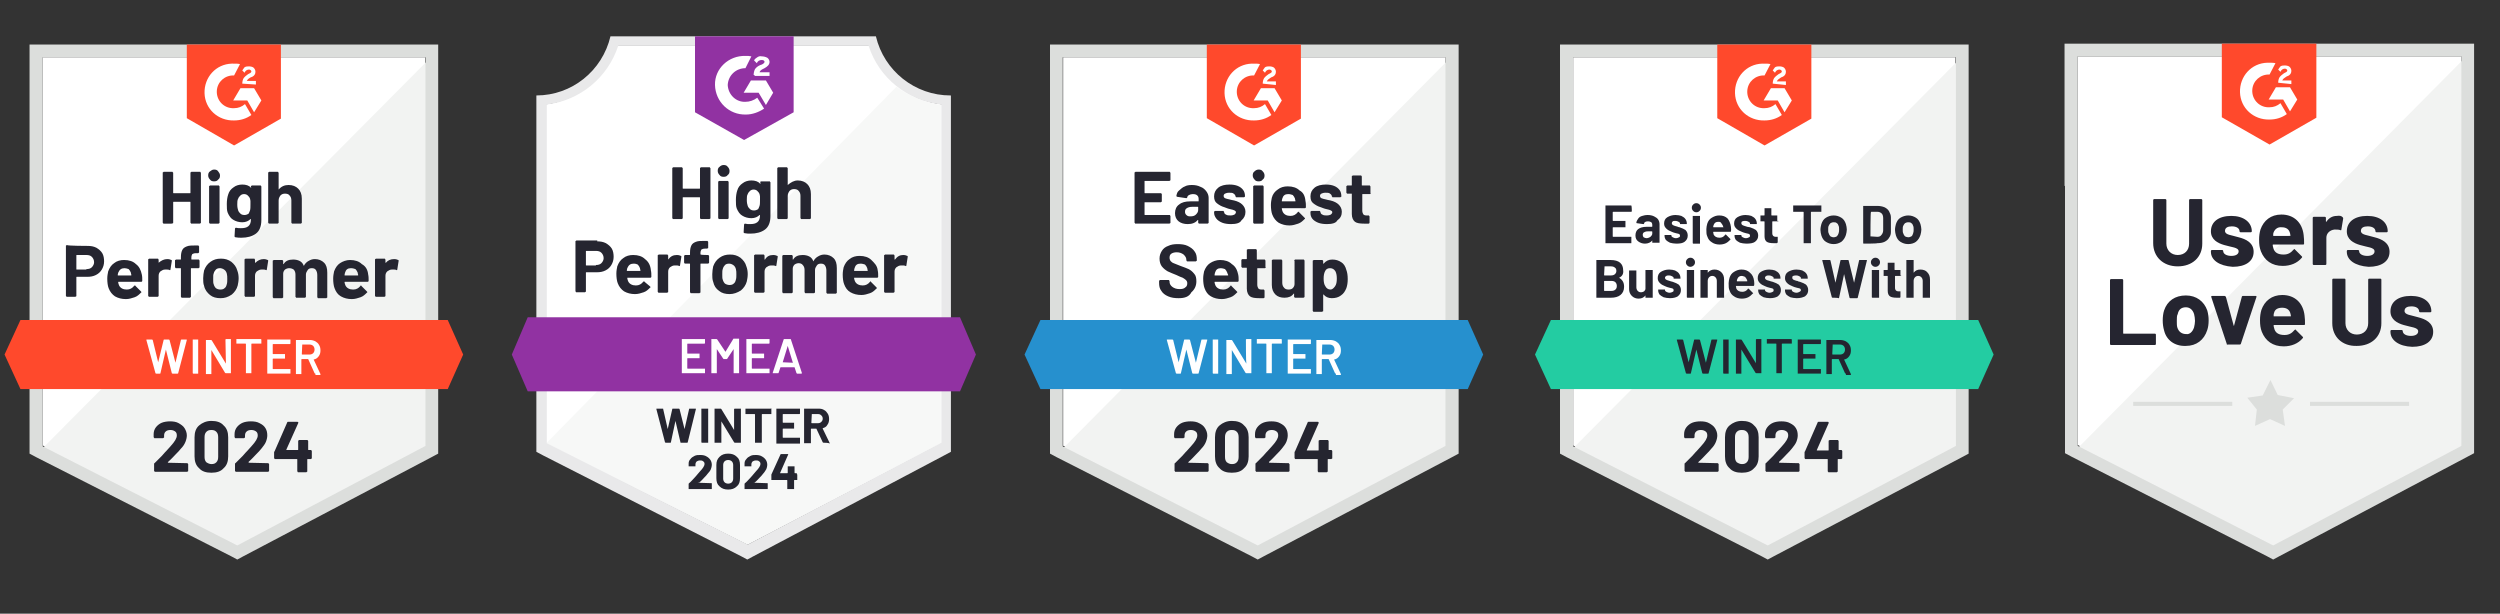 <svg xmlns="http://www.w3.org/2000/svg" xmlns:xlink="http://www.w3.org/1999/xlink" id="Layer_1" x="0px" y="0px" viewBox="0 0 550 135" style="enable-background:new 0 0 550 135;" xml:space="preserve"><rect x="0" y="0" width="550" height="135" fill="#333333" stroke="none"/> <style type="text/css"> .st0{fill:#FFFFFF;} .st1{fill:#F7F8F7;} .st2{fill:#E9E9EA;} .st3{clip-path:url(#SVGID_00000178914424427902316600000005685140177480306564_);} .st4{fill:#9132A2;} .st5{clip-path:url(#SVGID_00000157300753358379082290000007789724865671263393_);} .st6{fill:#252530;} .st7{fill:#F2F3F2;} .st8{fill:#DCDEDC;} .st9{fill:#FF492C;} .st10{fill:#23CCA2;} .st11{fill:#242530;} .st12{fill:#2690CE;} .st13{fill-rule:evenodd;clip-rule:evenodd;fill:#DCDEDC;} </style> <g> <g id="container_00000104700382594931162270000014195192612369949314_"> <path class="st0" d="M164.5,119.8l-44.7-22.3V23c7.3-0.9,13.5-5.9,15.9-12.9h55.7c2.4,7.1,8.7,12.1,16.1,12.9v74.4L164.5,119.8z"></path> <path class="st1" d="M120.2,97.5l44.2,22.3l42.6-22.3V23.1c-3.5-0.5-6.9-1.9-9.8-4L120.2,97.5z"></path> <path class="st2" d="M209.2,21h-0.1c-7.8,0-14.6-5.4-16.4-13h-58.4c-1.8,7.6-8.5,13-16.3,13v78.4l1.5,0.8l43.6,22.2l1.3,0.7 l1.3-0.7l42-22.2l1.5-0.8V23.2V21z M164.5,119.8l-44.2-22.3V23c7.3-0.9,13.4-5.9,15.7-12.9h55.1c2.3,7.1,8.6,12.1,16,12.9v74.4 L164.5,119.8z"></path> <g> <defs> <polygon id="SVGID_1_" points="211.2,69.8 116.1,69.8 112.6,78 116.1,86.1 211.2,86.1 214.7,78 "></polygon> </defs> <clipPath id="SVGID_00000110441746853684181740000015247406992256456583_"> <use xlink:href="#SVGID_1_" style="overflow:visible;"></use> </clipPath> <g style="clip-path:url(#SVGID_00000110441746853684181740000015247406992256456583_);"> <path id="banner_00000052809773565988454790000015282984735846119084_" class="st4" d="M107.2,64.4h112.9v27.1H107.2V64.4z"></path> </g> </g> <g> <defs> <path id="SVGID_00000001635310522870555340000008761024272292064908_" d="M163.7,30.8l10.9-6.1V8h-21.7v16.7L163.7,30.8z M165.8,16.5c0-0.4,0.1-0.9,0.3-1.3c0.3-0.4,0.7-0.7,1.2-0.9l0.3-0.1c0.4-0.2,0.6-0.4,0.6-0.6c0-0.2-0.2-0.4-0.6-0.4 c-0.5,0-0.9,0.2-1.1,0.7l-0.6-0.6c0.1-0.3,0.4-0.5,0.7-0.7c0.3-0.2,0.6-0.3,1-0.2c0.4,0,0.8,0.1,1.2,0.3 c0.3,0.2,0.5,0.6,0.5,0.9c0,0.6-0.4,1-1.1,1.4l-0.4,0.2c-0.4,0.2-0.6,0.4-0.7,0.7h2.2v0.8h-3.3V16.5z M168.5,17.7l1.6,2.7 l-1.6,2.7l-1.6-2.7h-3.3l1.6-2.7H168.5z M164,12.3c0.5,0,0.9,0,1.3,0.1l-1.3,2.6c-2.1,0-3.8,1.6-3.9,3.7 c0.1,2.1,1.8,3.8,3.9,3.7c0.9,0,1.8-0.3,2.6-0.9l1.5,2.4c-1.2,0.8-2.6,1.3-4,1.3c-3.7,0.1-6.7-2.8-6.8-6.5 C157.2,15.1,160.3,12.2,164,12.3z"></path> </defs> <clipPath id="SVGID_00000010296385677110696810000002211678770555495579_"> <use xlink:href="#SVGID_00000001635310522870555340000008761024272292064908_" style="overflow:visible;"></use> </clipPath> <g style="clip-path:url(#SVGID_00000010296385677110696810000002211678770555495579_);"> <path id="logo_00000024704481283448186530000017717625223251941787_" class="st4" d="M147.4,2.5h32.6v33.7h-32.6V2.5z"></path> </g> </g> <path class="st6" d="M131.4,53.1c0.7,0,1.3,0.1,1.9,0.4c0.5,0.3,1,0.7,1.3,1.2c0.3,0.5,0.4,1.2,0.4,1.8c0,0.7-0.2,1.3-0.5,1.8 c-0.3,0.5-0.7,0.9-1.3,1.2c-0.6,0.3-1.2,0.4-1.9,0.4H129c-0.1,0-0.1,0-0.1,0.1v4.1c0,0.1,0,0.1-0.1,0.1c0,0-0.1,0.1-0.1,0.1h-1.9 c-0.1,0-0.1,0-0.1-0.1c0,0-0.1-0.1-0.1-0.1v-11c0-0.1,0-0.1,0.1-0.1c0,0,0.1-0.1,0.1-0.1H131.4z M131.1,58.3 c0.5,0,0.9-0.1,1.2-0.4c0.3-0.3,0.5-0.7,0.5-1.1c0-0.5-0.2-0.9-0.5-1.2c-0.3-0.3-0.7-0.4-1.2-0.4H129c-0.1,0-0.1,0-0.1,0.1v3 c0,0.1,0,0.1,0.1,0.1H131.1z M143.2,59.5c0.1,0.4,0.1,0.9,0.1,1.4c0,0.1-0.1,0.2-0.2,0.2h-5c-0.1,0-0.1,0-0.1,0.1 c0,0.2,0.1,0.4,0.2,0.7c0.3,0.6,0.9,0.9,1.7,0.9c0.7,0,1.2-0.3,1.6-0.8c0.1-0.1,0.1-0.1,0.2-0.1c0,0,0.1,0,0.1,0.1L143,63 c0.1,0.1,0.1,0.1,0.1,0.2c0,0,0,0.1-0.1,0.1c-0.4,0.4-0.8,0.8-1.4,1c-0.6,0.2-1.2,0.4-1.9,0.4c-0.9,0-1.7-0.2-2.4-0.6 c-0.6-0.4-1.1-1-1.4-1.8c-0.2-0.5-0.3-1.3-0.3-2.1c0-0.6,0.1-1.1,0.2-1.6c0.3-0.8,0.7-1.4,1.3-1.8c0.6-0.5,1.4-0.7,2.2-0.7 c1.1,0,2,0.3,2.6,0.9C142.7,57.6,143.1,58.4,143.2,59.5z M139.4,58c-0.7,0-1.1,0.3-1.4,1c0,0.1-0.1,0.3-0.1,0.5 c0,0.1,0,0.1,0.1,0.1h2.8c0.1,0,0.1,0,0.1-0.1c-0.1-0.3-0.1-0.5-0.1-0.5c-0.1-0.3-0.3-0.6-0.5-0.8C140.1,58.1,139.8,58,139.4,58z M148.9,56.1c0.4,0,0.7,0.1,0.9,0.2c0.1,0,0.1,0.1,0.1,0.2l-0.3,1.9c0,0.1-0.1,0.2-0.2,0.1c-0.2-0.1-0.4-0.1-0.6-0.1 c-0.1,0-0.2,0-0.4,0c-0.4,0-0.7,0.2-1,0.4c-0.3,0.3-0.4,0.6-0.4,1v4.4c0,0.1,0,0.1-0.1,0.1c0,0-0.1,0.1-0.1,0.1h-1.9 c-0.1,0-0.1,0-0.1-0.1c0,0-0.1-0.1-0.1-0.1v-8c0-0.1,0-0.1,0.1-0.1c0,0,0.1-0.1,0.1-0.1h1.9c0.1,0,0.1,0,0.1,0.1 c0,0,0.1,0.1,0.1,0.1V57c0,0,0,0.1,0,0.1c0,0,0,0,0,0C147.5,56.4,148.1,56.1,148.9,56.1z M155.8,56.1c0.1,0,0.1,0,0.1,0.1 c0,0,0.1,0.1,0.1,0.1v1.5c0,0.1,0,0.1-0.1,0.1c0,0-0.1,0.1-0.1,0.1h-1.6c-0.1,0-0.1,0-0.1,0.1v6.2c0,0.1,0,0.1-0.1,0.1 c0,0-0.1,0.1-0.1,0.1h-1.9c-0.1,0-0.1,0-0.1-0.1c0,0-0.1-0.1-0.1-0.1v-6.2c0-0.1,0-0.1-0.1-0.1h-1c-0.1,0-0.1,0-0.1-0.1 c0,0-0.1-0.1-0.1-0.1v-1.5c0-0.1,0-0.1,0.1-0.1c0,0,0.1-0.1,0.1-0.1h1c0.1,0,0.1,0,0.1-0.1v-0.4c0-0.7,0.1-1.2,0.3-1.6 c0.2-0.4,0.5-0.6,1-0.8c0.5-0.2,1.1-0.2,1.9-0.2h0.6c0.1,0,0.1,0,0.1,0.1c0,0,0.1,0.1,0.1,0.1v1.3c0,0.1,0,0.1-0.1,0.1 c0,0-0.1,0.1-0.1,0.1h-0.5c-0.4,0-0.6,0.1-0.8,0.2c-0.1,0.2-0.2,0.4-0.2,0.8v0.2c0,0.1,0,0.1,0.1,0.1 C154.2,56.1,155.8,56.1,155.8,56.1z M160.5,64.7c-0.9,0-1.7-0.2-2.3-0.7c-0.7-0.5-1.1-1.1-1.3-2c-0.2-0.5-0.2-1.1-0.2-1.7 c0-0.6,0.1-1.2,0.2-1.7c0.3-0.8,0.7-1.4,1.4-1.9c0.7-0.5,1.4-0.7,2.3-0.7c0.9,0,1.6,0.2,2.3,0.7c0.6,0.5,1.1,1.1,1.3,1.9 c0.2,0.5,0.3,1.1,0.3,1.7c0,0.6-0.1,1.1-0.2,1.6c-0.2,0.8-0.7,1.5-1.3,2C162.2,64.4,161.4,64.7,160.5,64.7z M160.5,62.7 c0.4,0,0.7-0.1,0.9-0.3c0.3-0.2,0.4-0.5,0.5-0.9c0.1-0.3,0.1-0.7,0.1-1.1c0-0.5,0-0.8-0.1-1.2c-0.1-0.4-0.3-0.7-0.6-0.9 c-0.3-0.2-0.6-0.3-0.9-0.3c-0.4,0-0.7,0.1-0.9,0.3c-0.2,0.2-0.4,0.5-0.5,0.9c-0.1,0.3-0.1,0.6-0.1,1.2c0,0.5,0,0.9,0.1,1.1 c0.1,0.4,0.3,0.7,0.5,0.9C159.8,62.6,160.2,62.7,160.5,62.7z M170.1,56.1c0.4,0,0.7,0.1,0.9,0.2c0.1,0,0.1,0.1,0.1,0.2l-0.3,1.9 c0,0.1-0.1,0.2-0.2,0.1c-0.2-0.1-0.4-0.1-0.6-0.1c-0.1,0-0.2,0-0.4,0c-0.4,0-0.7,0.2-1,0.4c-0.3,0.3-0.4,0.6-0.4,1v4.4 c0,0.1,0,0.1-0.1,0.1c0,0-0.1,0.1-0.1,0.1h-1.9c-0.1,0-0.1,0-0.1-0.1c0,0-0.1-0.1-0.1-0.1v-8c0-0.1,0-0.1,0.1-0.1 c0,0,0.1-0.1,0.1-0.1h1.9c0.1,0,0.1,0,0.1,0.1c0,0,0.1,0.1,0.1,0.1V57c0,0,0,0.1,0,0.1c0,0,0,0,0.1,0 C168.7,56.4,169.3,56.1,170.1,56.1z M181.4,56c0.8,0,1.5,0.3,2,0.8c0.5,0.5,0.7,1.2,0.7,2.2v5.4c0,0.1,0,0.1-0.1,0.1 c0,0-0.1,0.1-0.1,0.1H182c-0.1,0-0.1,0-0.1-0.1c0,0-0.1-0.1-0.1-0.1v-4.9c0-0.4-0.1-0.8-0.3-1.1c-0.2-0.3-0.5-0.4-0.9-0.4 c-0.4,0-0.7,0.1-0.9,0.4c-0.2,0.3-0.4,0.6-0.4,1v4.9c0,0.1,0,0.1-0.1,0.1c0,0-0.1,0.1-0.1,0.1h-1.9c-0.1,0-0.1,0-0.1-0.1 c0,0-0.1-0.1-0.1-0.1v-4.9c0-0.4-0.1-0.8-0.4-1.1c-0.2-0.3-0.6-0.4-0.9-0.4c-0.3,0-0.6,0.1-0.9,0.3c-0.2,0.2-0.4,0.5-0.4,0.9v5.2 c0,0.1,0,0.1-0.1,0.1c0,0-0.1,0.1-0.1,0.1h-1.9c-0.1,0-0.1,0-0.1-0.1c0,0-0.1-0.1-0.1-0.1v-8c0-0.1,0-0.1,0.1-0.1 c0,0,0.1-0.1,0.1-0.1h1.9c0.1,0,0.1,0,0.1,0.1c0,0,0.1,0.1,0.1,0.1V57c0,0,0,0.1,0,0.1c0,0,0,0,0.1,0c0.4-0.7,1.1-1,2.1-1 c0.5,0,1,0.1,1.4,0.3c0.4,0.2,0.7,0.5,0.9,1c0,0.1,0.1,0.1,0.1,0c0.2-0.4,0.6-0.8,1-1C180.5,56.1,180.9,56,181.4,56z M193.1,59.5 c0.1,0.4,0.1,0.9,0.1,1.4c0,0.1-0.1,0.2-0.2,0.2h-5c-0.1,0-0.1,0-0.1,0.1c0,0.2,0.1,0.4,0.2,0.7c0.3,0.6,0.9,0.9,1.7,0.9 c0.7,0,1.2-0.3,1.6-0.8c0-0.1,0.1-0.1,0.1-0.1c0,0,0.1,0,0.1,0.1l1.2,1.2c0.1,0.1,0.1,0.1,0.1,0.2c0,0,0,0.1-0.1,0.1 c-0.4,0.4-0.8,0.8-1.4,1c-0.6,0.2-1.2,0.4-1.9,0.4c-0.9,0-1.7-0.2-2.4-0.6c-0.7-0.4-1.1-1-1.4-1.8c-0.2-0.5-0.3-1.3-0.3-2.1 c0-0.6,0.1-1.1,0.2-1.6c0.3-0.8,0.7-1.4,1.3-1.8c0.6-0.5,1.4-0.7,2.2-0.7c1.1,0,2,0.3,2.6,0.9S193,58.4,193.1,59.5z M189.3,58 c-0.7,0-1.1,0.3-1.3,1c0,0.1-0.1,0.3-0.1,0.5c0,0.1,0,0.1,0.1,0.1h2.8c0.1,0,0.1,0,0.1-0.1c-0.1-0.3-0.1-0.5-0.1-0.5 c-0.1-0.3-0.3-0.6-0.5-0.8C190,58.1,189.7,58,189.3,58z M198.7,56.1c0.4,0,0.7,0.1,0.9,0.2c0.1,0,0.1,0.1,0.1,0.2l-0.3,1.9 c0,0.1-0.1,0.2-0.2,0.1c-0.2-0.1-0.3-0.1-0.6-0.1c-0.1,0-0.2,0-0.4,0c-0.4,0-0.7,0.2-1,0.4c-0.3,0.3-0.4,0.6-0.4,1v4.4 c0,0.1,0,0.1-0.1,0.1c0,0-0.1,0.1-0.1,0.1h-1.9c-0.1,0-0.1,0-0.1-0.1c0,0-0.1-0.1-0.1-0.1v-8c0-0.1,0-0.1,0.1-0.1 c0,0,0.1-0.1,0.1-0.1h1.9c0.1,0,0.1,0,0.1,0.1c0,0,0.1,0.1,0.1,0.1V57c0,0,0,0.1,0,0.1c0,0,0,0,0.1,0 C197.4,56.4,198,56.1,198.7,56.1z"></path> <path class="st6" d="M154,37c0-0.1,0-0.1,0.1-0.1c0,0,0.1-0.1,0.1-0.1h1.9c0.1,0,0.1,0,0.1,0.1c0,0,0.1,0.1,0.1,0.1v11 c0,0.1,0,0.1-0.1,0.1c0,0-0.1,0.1-0.1,0.1h-1.9c-0.1,0-0.1,0-0.1-0.1c0,0-0.1-0.1-0.1-0.1v-4.5c0-0.1,0-0.1-0.1-0.1h-3.6 c-0.1,0-0.1,0-0.1,0.1v4.5c0,0.1,0,0.1-0.1,0.1c0,0-0.1,0.1-0.1,0.1h-1.9c-0.1,0-0.1,0-0.1-0.1c0,0-0.1-0.1-0.1-0.1V37 c0-0.1,0-0.1,0.1-0.1c0,0,0.1-0.1,0.1-0.1h1.9c0.1,0,0.1,0,0.1,0.1c0,0,0.1,0.1,0.1,0.1v4.4c0,0.1,0,0.1,0.1,0.1h3.6 c0.1,0,0.1,0,0.1-0.1V37z M159.2,38.9c-0.4,0-0.7-0.1-0.9-0.4c-0.2-0.2-0.4-0.5-0.4-0.9c0-0.4,0.1-0.7,0.4-0.9 c0.2-0.2,0.5-0.4,0.9-0.4c0.4,0,0.7,0.1,0.9,0.4c0.2,0.2,0.4,0.5,0.4,0.9c0,0.4-0.1,0.7-0.4,0.9C159.9,38.8,159.6,38.9,159.2,38.9 z M158.2,48.2c-0.1,0-0.1,0-0.1-0.1c0,0-0.1-0.1-0.1-0.1v-8c0-0.1,0-0.1,0.1-0.1c0,0,0.1-0.1,0.1-0.1h1.9c0.1,0,0.1,0,0.1,0.1 c0,0,0.1,0.1,0.1,0.1v8c0,0.1,0,0.1-0.1,0.1c0,0-0.1,0.1-0.1,0.1H158.2z M167.2,40.1c0-0.1,0-0.1,0.1-0.1c0,0,0.1-0.1,0.1-0.1h1.9 c0.1,0,0.1,0,0.1,0.1c0,0,0.1,0.1,0.1,0.1v7.4c0,1.4-0.4,2.4-1.2,3c-0.8,0.6-1.9,0.9-3.2,0.9c-0.4,0-0.8,0-1.3-0.1 c-0.1,0-0.2-0.1-0.2-0.2l0.1-1.7c0-0.1,0.1-0.2,0.2-0.2c0.4,0.1,0.7,0.1,1.1,0.1c0.7,0,1.2-0.1,1.6-0.4c0.4-0.3,0.6-0.8,0.6-1.5 c0,0,0-0.1,0-0.1s0,0-0.1,0c-0.4,0.4-1,0.7-1.8,0.7c-0.7,0-1.4-0.2-1.9-0.5c-0.6-0.3-1-0.9-1.3-1.6c-0.2-0.5-0.2-1.1-0.2-1.9 c0-0.8,0.1-1.5,0.3-2.1c0.2-0.7,0.6-1.2,1.2-1.6c0.5-0.4,1.2-0.6,1.9-0.6c0.8,0,1.5,0.2,1.9,0.7c0,0,0,0,0.1,0s0,0,0-0.1V40.1z M167.1,45.3c0.1-0.3,0.1-0.8,0.1-1.3c0-0.3,0-0.6,0-0.8c0-0.2-0.1-0.4-0.1-0.5c-0.1-0.3-0.3-0.5-0.5-0.7 c-0.2-0.2-0.5-0.3-0.8-0.3c-0.3,0-0.6,0.1-0.8,0.3c-0.2,0.2-0.4,0.4-0.5,0.7c-0.2,0.3-0.2,0.8-0.2,1.3c0,0.6,0.1,1,0.2,1.3 c0.1,0.3,0.3,0.5,0.5,0.7c0.2,0.2,0.5,0.3,0.9,0.3c0.3,0,0.6-0.1,0.9-0.3C166.9,45.8,167,45.6,167.1,45.3z M175.5,39.7 c0.9,0,1.6,0.3,2.1,0.8c0.5,0.5,0.8,1.2,0.8,2.2v5.3c0,0.1,0,0.1-0.1,0.1c0,0-0.1,0.1-0.1,0.1h-1.9c-0.1,0-0.1,0-0.1-0.1 c0,0-0.1-0.1-0.1-0.1v-4.9c0-0.4-0.1-0.8-0.4-1.1c-0.2-0.3-0.6-0.4-1-0.4c-0.4,0-0.7,0.1-1,0.4c-0.2,0.3-0.4,0.6-0.4,1.1v4.9 c0,0.1,0,0.1-0.1,0.1c0,0-0.1,0.1-0.1,0.1h-1.9c-0.1,0-0.1,0-0.1-0.1c0,0-0.1-0.1-0.1-0.1V37c0-0.1,0-0.1,0.1-0.1 c0,0,0.1-0.1,0.1-0.1h1.9c0.1,0,0.1,0,0.1,0.1c0,0,0.1,0.1,0.1,0.1v3.6c0,0,0,0.1,0,0.1c0,0,0,0,0,0 C174,40.1,174.7,39.7,175.5,39.7z"></path> <path class="st0" d="M155.1,75.5C155.1,75.5,155.1,75.5,155.1,75.5c-0.1,0.1-0.1,0.1-0.1,0.1h-3.7c0,0-0.1,0-0.1,0.1v2 c0,0,0,0.1,0.1,0.1h2.5c0,0,0.1,0,0.1,0c0,0,0,0.1,0,0.1v0.8c0,0,0,0.1,0,0.1c0,0-0.1,0-0.1,0h-2.5c0,0-0.1,0-0.1,0.1V81 c0,0,0,0.1,0.1,0.1h3.7c0,0,0.1,0,0.1,0c0,0,0,0.1,0,0.1V82c0,0,0,0.1,0,0.1c0,0-0.1,0-0.1,0h-4.9c0,0-0.1,0-0.1,0 c0,0,0-0.1,0-0.1v-7.3c0,0,0-0.1,0-0.1c0,0,0.1,0,0.1,0h4.9c0,0,0.1,0,0.1,0c0,0,0,0.1,0,0.1V75.5z M161.3,74.6 c0-0.1,0.1-0.1,0.2-0.1h1c0,0,0.1,0,0.1,0c0,0,0,0.1,0,0.1V82c0,0,0,0.1,0,0.1c0,0-0.1,0-0.1,0h-1c0,0-0.1,0-0.1,0 c0,0,0-0.1,0-0.1v-5.2c0,0,0,0,0,0c0,0,0,0,0,0l-1.4,2.1c0,0.1-0.1,0.1-0.2,0.1h-0.5c-0.1,0-0.1,0-0.2-0.1l-1.4-2.1c0,0,0,0,0,0 c0,0,0,0,0,0V82c0,0,0,0.1,0,0.1c0,0-0.1,0-0.1,0h-1c0,0-0.1,0-0.1,0c0,0,0-0.1,0-0.1v-7.3c0,0,0-0.1,0-0.1c0,0,0.1,0,0.1,0h1 c0.1,0,0.1,0,0.2,0.1l1.8,2.7c0,0,0,0,0,0c0,0,0,0,0,0L161.3,74.6z M169.3,75.5C169.3,75.5,169.3,75.5,169.3,75.5 c-0.1,0.1-0.1,0.1-0.1,0.1h-3.7c0,0-0.1,0-0.1,0.1v2c0,0,0,0.1,0.1,0.1h2.5c0,0,0.1,0,0.1,0c0,0,0,0.1,0,0.1v0.8c0,0,0,0.1,0,0.1 c0,0-0.1,0-0.1,0h-2.5c0,0-0.1,0-0.1,0.1V81c0,0,0,0.1,0.1,0.1h3.7c0,0,0.1,0,0.1,0c0,0,0,0.1,0,0.1V82c0,0,0,0.1,0,0.1 c0,0-0.1,0-0.1,0h-4.9c0,0-0.1,0-0.1,0c0,0,0-0.1,0-0.1v-7.3c0,0,0-0.1,0-0.1c0,0,0.1,0,0.1,0h4.9c0,0,0.1,0,0.1,0 c0,0,0,0.1,0,0.1V75.5z M175.3,82.1c-0.1,0-0.1,0-0.1-0.1l-0.4-1.2c0,0,0,0-0.1,0h-2.9c0,0,0,0-0.1,0l-0.4,1.2 c0,0.1-0.1,0.1-0.1,0.1h-1.1c0,0-0.1,0-0.1,0c0,0,0-0.1,0-0.1l2.4-7.3c0-0.1,0.1-0.1,0.1-0.1h1.4c0.1,0,0.1,0,0.1,0.1l2.4,7.3 c0,0,0,0,0,0.1c0,0.1,0,0.1-0.1,0.1H175.3z M172.2,79.7C172.2,79.8,172.2,79.8,172.2,79.7l2.2,0.1c0,0,0.1,0,0-0.1l-1.1-3.6 c0,0,0,0,0,0c0,0,0,0,0,0L172.2,79.7z"></path> <path class="st6" d="M146.5,97.4c-0.1,0-0.1,0-0.2-0.1l-1.9-7.3l0,0c0-0.1,0-0.1,0.1-0.1h1.3c0.1,0,0.1,0,0.1,0.1l1,4.4 c0,0,0,0,0,0c0,0,0,0,0,0l1-4.4c0-0.1,0.1-0.1,0.1-0.1h1.3c0.1,0,0.1,0,0.2,0.1l1.1,4.4c0,0,0,0,0,0c0,0,0,0,0,0l1-4.4 c0-0.1,0.1-0.1,0.1-0.1h1.3c0.1,0,0.1,0,0.1,0.1l-1.8,7.3c0,0.1-0.1,0.1-0.2,0.1h-1.3c-0.1,0-0.1,0-0.1-0.1l-1.1-4.7c0,0,0,0,0,0 c0,0,0,0,0,0l-1,4.7c0,0.1-0.1,0.1-0.1,0.1H146.5z M154.4,97.4C154.4,97.4,154.4,97.4,154.4,97.4c-0.1-0.1-0.1-0.1-0.1-0.1V90 c0,0,0-0.1,0-0.1c0,0,0.1,0,0.1,0h1.3c0,0,0.1,0,0.1,0c0,0,0,0.1,0,0.1v7.3c0,0,0,0.1,0,0.1c0,0-0.1,0-0.1,0H154.4z M161.5,90 C161.5,89.9,161.5,89.9,161.5,90c0.1-0.1,0.1-0.1,0.1-0.1h1.3c0,0,0.1,0,0.1,0c0,0,0,0.1,0,0.1v7.3c0,0,0,0.1,0,0.1 c0,0-0.1,0-0.1,0h-1.2c-0.1,0-0.1,0-0.2-0.1l-2.8-4.6c0,0,0,0,0,0c0,0,0,0,0,0l0,4.6c0,0,0,0.1,0,0.1c0,0-0.1,0-0.1,0h-1.3 c0,0-0.1,0-0.1,0c0,0,0-0.1,0-0.1V90c0,0,0-0.1,0-0.1c0,0,0.1,0,0.1,0h1.2c0.1,0,0.1,0,0.2,0.1l2.8,4.6c0,0,0,0,0,0c0,0,0,0,0,0 L161.5,90z M169.6,89.8C169.7,89.8,169.7,89.8,169.6,89.8c0.1,0.1,0.1,0.1,0.1,0.1V91c0,0,0,0.1,0,0.1c0,0-0.1,0-0.1,0h-1.9 c0,0-0.1,0-0.1,0.1v6.1c0,0,0,0.1,0,0.1c0,0-0.1,0-0.1,0h-1.3c0,0-0.1,0-0.1,0c0,0,0-0.1,0-0.1v-6.1c0,0,0-0.1-0.1-0.1h-1.9 c0,0-0.1,0-0.1,0c0,0,0-0.1,0-0.1V90c0,0,0-0.1,0-0.1c0,0,0.1,0,0.1,0H169.6z M176,91C176,91,176,91.1,176,91 c-0.1,0.1-0.1,0.1-0.1,0.1h-3.6c0,0-0.1,0-0.1,0.1v1.7c0,0,0,0.1,0.1,0.1h2.3c0,0,0.1,0,0.1,0c0,0,0,0.1,0,0.1v1.1 c0,0,0,0.1,0,0.1c0,0-0.1,0-0.1,0h-2.3c0,0-0.1,0-0.1,0.1v1.8c0,0,0,0.1,0.1,0.1h3.6c0,0,0.1,0,0.1,0c0,0,0,0.1,0,0.1v1.1 c0,0,0,0.1,0,0.1c0,0-0.1,0-0.1,0h-5c0,0-0.1,0-0.1,0c0,0,0-0.1,0-0.1V90c0,0,0-0.1,0-0.1c0,0,0.1,0,0.1,0h5c0,0,0.1,0,0.1,0 c0,0,0,0.1,0,0.1C176,90,176,91,176,91z M181.2,97.4c-0.1,0-0.1,0-0.2-0.1l-1.4-3c0,0,0,0-0.1,0h-1c0,0-0.1,0-0.1,0.1v3 c0,0,0,0.1,0,0.1c0,0-0.1,0-0.1,0h-1.3c0,0-0.1,0-0.1,0c0,0,0-0.1,0-0.1V90c0,0,0-0.1,0-0.1c0,0,0.1,0,0.1,0h3.1 c0.5,0,0.9,0.1,1.2,0.3c0.4,0.2,0.6,0.5,0.8,0.8c0.2,0.3,0.3,0.7,0.3,1.2c0,0.5-0.1,0.9-0.4,1.3c-0.2,0.4-0.6,0.6-1,0.7 c0,0,0,0,0,0.1l1.5,3.1c0,0,0,0.1,0,0.1c0,0.1,0,0.1-0.1,0.1C182.6,97.4,181.2,97.4,181.2,97.4z M178.6,91.1 C178.6,91.1,178.6,91.2,178.6,91.1l-0.1,1.9c0,0,0,0.1,0.1,0.1h1.4c0.3,0,0.5-0.1,0.7-0.3c0.2-0.2,0.3-0.4,0.3-0.7 c0-0.3-0.1-0.5-0.3-0.7c-0.2-0.2-0.4-0.3-0.7-0.3H178.6z"></path> <path class="st6" d="M153.5,106.2C153.5,106.3,153.5,106.3,153.5,106.2C153.5,106.3,153.5,106.3,153.5,106.2l3,0.1 c0,0,0.1,0,0.1,0c0,0,0,0.1,0,0.1v1.1c0,0,0,0.1,0,0.1c0,0-0.1,0-0.1,0h-4.9c0,0-0.1,0-0.1,0c0,0,0-0.1,0-0.1v-1 c0-0.1,0-0.1,0.1-0.2c0.4-0.3,0.7-0.7,1.1-1.1c0.4-0.4,0.6-0.7,0.7-0.8c0.2-0.2,0.4-0.5,0.6-0.7c0.7-0.7,1-1.3,1-1.6 c0-0.3-0.1-0.5-0.3-0.6c-0.2-0.2-0.4-0.2-0.7-0.2s-0.5,0.1-0.7,0.2c-0.2,0.2-0.3,0.4-0.3,0.7v0.3c0,0,0,0.1,0,0.1c0,0-0.1,0-0.1,0 h-1.3c0,0-0.1,0-0.1,0c0,0,0-0.1,0-0.1v-0.5c0-0.4,0.1-0.7,0.4-1c0.2-0.3,0.5-0.5,0.9-0.7c0.4-0.2,0.8-0.2,1.3-0.2 c0.5,0,1,0.1,1.3,0.3c0.4,0.2,0.7,0.5,0.9,0.8c0.2,0.3,0.3,0.7,0.3,1.1c0,0.3-0.1,0.6-0.2,0.9s-0.4,0.7-0.7,1 c-0.2,0.3-0.5,0.6-0.7,0.8s-0.6,0.7-1.2,1.2C153.7,106.1,153.5,106.2,153.5,106.2z M160.2,107.7c-0.8,0-1.4-0.2-1.9-0.7 c-0.5-0.4-0.7-1-0.7-1.8v-2.9c0-0.8,0.2-1.3,0.7-1.8s1.1-0.7,1.9-0.7s1.4,0.2,1.9,0.7c0.5,0.4,0.7,1,0.7,1.8v2.9 c0,0.8-0.2,1.4-0.7,1.8C161.6,107.5,161,107.7,160.2,107.7z M160.2,106.4c0.3,0,0.6-0.1,0.8-0.3c0.2-0.2,0.3-0.5,0.3-0.8v-3 c0-0.3-0.1-0.6-0.3-0.8c-0.2-0.2-0.5-0.3-0.8-0.3c-0.3,0-0.6,0.1-0.8,0.3c-0.2,0.2-0.3,0.5-0.3,0.8v3c0,0.3,0.1,0.6,0.3,0.8 C159.6,106.3,159.9,106.4,160.2,106.4z M165.8,106.2C165.8,106.3,165.8,106.3,165.8,106.2C165.8,106.3,165.8,106.3,165.8,106.2 l3,0.1c0,0,0.1,0,0.1,0c0,0,0,0.1,0,0.1v1.1c0,0,0,0.1,0,0.1c0,0-0.1,0-0.1,0h-4.9c0,0-0.1,0-0.1,0c0,0,0-0.1,0-0.1v-1 c0-0.1,0-0.1,0.1-0.2c0.4-0.3,0.7-0.7,1.1-1.1c0.4-0.4,0.6-0.7,0.7-0.8c0.2-0.2,0.4-0.5,0.6-0.7c0.7-0.7,1-1.3,1-1.6 c0-0.3-0.1-0.5-0.3-0.6c-0.2-0.2-0.4-0.2-0.7-0.2s-0.5,0.1-0.7,0.2c-0.2,0.2-0.3,0.4-0.3,0.7v0.3c0,0,0,0.1,0,0.1c0,0-0.1,0-0.1,0 h-1.3c0,0-0.1,0-0.1,0c0,0,0-0.1,0-0.1v-0.5c0-0.4,0.1-0.7,0.4-1c0.2-0.3,0.5-0.5,0.9-0.7c0.4-0.2,0.8-0.2,1.2-0.2 c0.5,0,1,0.1,1.3,0.3c0.4,0.2,0.7,0.5,0.9,0.8c0.2,0.3,0.3,0.7,0.3,1.1c0,0.3-0.1,0.6-0.2,0.9c-0.2,0.3-0.4,0.7-0.7,1 c-0.2,0.3-0.5,0.6-0.7,0.8c-0.3,0.3-0.6,0.7-1.2,1.2C166,106.1,165.8,106.2,165.8,106.2z M175.3,104.3 C175.3,104.3,175.4,104.3,175.3,104.3c0.1,0.1,0.1,0.1,0.1,0.1v1.1c0,0,0,0.1,0,0.1c0,0-0.1,0-0.1,0h-0.5c0,0-0.1,0-0.1,0.1v1.8 c0,0,0,0.1,0,0.1c0,0-0.1,0-0.1,0h-1.3c0,0-0.1,0-0.1,0c0,0,0-0.1,0-0.1v-1.8c0,0,0-0.1-0.1-0.1h-3.3c0,0-0.1,0-0.1,0 c0,0,0-0.1,0-0.1v-0.9c0,0,0-0.1,0-0.2l2-4.4c0-0.1,0.1-0.1,0.2-0.1h1.4c0.1,0,0.1,0,0.1,0c0,0,0,0.1,0,0.1l-1.8,4.1c0,0,0,0,0,0 s0,0,0,0h1.6c0,0,0.1,0,0.1-0.1v-1.3c0,0,0-0.1,0-0.1c0,0,0.1,0,0.1,0h1.3c0,0,0.1,0,0.1,0c0,0,0,0.1,0,0.1v1.3c0,0,0,0.1,0.1,0.1 H175.3z"></path> </g> <g> <path class="st0" d="M9.4,98l42.9,21.8L93.5,98V12.6H9.4V98z"></path> <path class="st7" d="M94.4,13L8.5,99.5l44.5,22l41.4-21.2L94.4,13z"></path> <path class="st8" d="M6.5,41.1v58.7l1.5,0.8l42.9,21.8l1.3,0.7l1.3-0.7l41.4-21.8l1.5-0.8v-90H6.5V41.1z M9.4,98.2V12.6h84.2v85.5 L52.2,120L9.4,98.2z"></path> <path class="st9" d="M51.5,14c0.4,0,0.9,0,1.3,0.1l-1.3,2.5c-2-0.1-3.7,1.4-3.8,3.4s1.4,3.7,3.4,3.8h0.4c0.9,0,1.7-0.3,2.4-0.9 l1.4,2.4c-1.1,0.8-2.4,1.2-3.8,1.2c-3.5,0.1-6.4-2.5-6.5-6c-0.1-3.5,2.5-6.4,6-6.5C50.9,14,51.5,14,51.5,14z M55.9,19.4l1.6,2.7 l-1.6,2.6l-1.5-2.6h-3.1l1.6-2.7H55.9z M53.3,18.4c0-0.4,0.1-0.9,0.3-1.2c0.2-0.3,0.7-0.7,1-0.9l0.2-0.1c0.4-0.2,0.5-0.3,0.5-0.5 s-0.3-0.4-0.5-0.4c-0.4,0-0.8,0.2-1,0.7l-0.5-0.5c0.1-0.2,0.3-0.4,0.5-0.7c0.3-0.2,0.7-0.2,1-0.2c0.3,0,0.8,0.1,1,0.3 c0.2,0.2,0.4,0.5,0.4,0.9c0,0.5-0.3,1-1,1.2L55,17.1c-0.3,0.2-0.5,0.3-0.7,0.7h2v0.8L53.3,18.4z M51.5,32l10.3-5.9V9.8H41.1V26 L51.5,32z M98.5,70.4h-94L1,78l3.5,7.6h94l3.4-7.6L98.5,70.4z"></path> <path class="st6" d="M19.3,54.1c0.7,0,1.3,0.1,1.9,0.4c0.5,0.3,1,0.7,1.3,1.2c0.3,0.5,0.4,1.2,0.4,1.8c0,0.7-0.2,1.3-0.5,1.8 c-0.3,0.5-0.7,0.9-1.3,1.2c-0.6,0.3-1.2,0.4-1.9,0.4h-2.3c-0.1,0-0.1,0-0.1,0.1v4.1c0,0.1,0,0.1-0.1,0.1c0,0-0.1,0.1-0.1,0.1h-1.9 c-0.1,0-0.1,0-0.1-0.1c0,0-0.1-0.1-0.1-0.1v-11c0-0.1,0-0.1,0.1-0.1c0,0,0.1-0.1,0.1-0.1C14.8,54.1,19.3,54.1,19.3,54.1z M19,59.2 c0.5,0,0.9-0.1,1.2-0.4c0.3-0.3,0.5-0.7,0.5-1.1c0-0.5-0.2-0.9-0.5-1.2c-0.3-0.3-0.7-0.4-1.2-0.4h-2.1c-0.1,0-0.1,0-0.1,0.1v3 c0,0.1,0,0.1,0.1,0.1H19z M31.2,60.4c0.1,0.4,0.1,0.9,0.1,1.4c0,0.1-0.1,0.2-0.2,0.2h-5c-0.1,0-0.1,0-0.1,0.1 c0,0.2,0.1,0.4,0.2,0.7c0.3,0.6,0.9,0.9,1.7,0.9c0.7,0,1.2-0.3,1.6-0.8c0.1-0.1,0.1-0.1,0.2-0.1c0,0,0.1,0,0.1,0.1l1.2,1.2 c0.1,0.1,0.1,0.1,0.1,0.2c0,0,0,0.1-0.1,0.1c-0.4,0.4-0.8,0.8-1.4,1c-0.6,0.2-1.2,0.4-1.9,0.4c-0.9,0-1.7-0.2-2.4-0.6 c-0.6-0.4-1.1-1-1.4-1.8c-0.2-0.5-0.3-1.3-0.3-2.1c0-0.6,0.1-1.1,0.2-1.6c0.3-0.8,0.7-1.4,1.3-1.8c0.6-0.5,1.4-0.7,2.2-0.7 c1.1,0,2,0.3,2.6,0.9C30.6,58.6,31,59.4,31.2,60.4z M27.4,59c-0.7,0-1.1,0.3-1.4,1c0,0.1-0.1,0.3-0.1,0.5c0,0.1,0,0.1,0.1,0.1h2.8 c0.1,0,0.1,0,0.1-0.1c-0.1-0.3-0.1-0.5-0.1-0.5c-0.1-0.3-0.3-0.6-0.5-0.8C28,59.1,27.7,59,27.4,59z M36.8,57 c0.4,0,0.7,0.1,0.9,0.2c0.1,0,0.1,0.1,0.1,0.2l-0.3,1.9c0,0.1-0.1,0.2-0.2,0.1c-0.2-0.1-0.4-0.1-0.6-0.1c-0.1,0-0.2,0-0.4,0 c-0.4,0-0.7,0.2-1,0.4c-0.3,0.3-0.4,0.6-0.4,1v4.4c0,0.1,0,0.1-0.1,0.1c0,0-0.1,0.1-0.1,0.1h-1.9c-0.1,0-0.1,0-0.1-0.1 c0,0-0.1-0.1-0.1-0.1v-8c0-0.1,0-0.1,0.1-0.1c0,0,0.1-0.1,0.1-0.1h1.9c0.1,0,0.1,0,0.1,0.1c0,0,0.1,0.1,0.1,0.1v0.6 c0,0,0,0.1,0,0.1c0,0,0,0,0,0C35.5,57.3,36.1,57,36.8,57z M43.7,57.1c0.1,0,0.1,0,0.1,0.1c0,0,0.1,0.1,0.1,0.1v1.5 c0,0.1,0,0.1-0.1,0.1S43.8,59,43.7,59h-1.6c-0.1,0-0.1,0-0.1,0.1v6.2c0,0.1,0,0.1-0.1,0.1s-0.1,0.1-0.1,0.1H40 c-0.1,0-0.1,0-0.1-0.1c0,0-0.1-0.1-0.1-0.1v-6.2c0-0.1,0-0.1-0.1-0.1h-1c-0.1,0-0.1,0-0.1-0.1c0,0-0.1-0.1-0.1-0.1v-1.5 c0-0.1,0-0.1,0.1-0.1c0,0,0.1-0.1,0.1-0.1h1c0.1,0,0.1,0,0.1-0.1v-0.4c0-0.7,0.1-1.2,0.3-1.6c0.2-0.4,0.5-0.6,1-0.8 c0.5-0.2,1.1-0.2,1.9-0.2h0.6c0.1,0,0.1,0,0.1,0.1c0,0,0.1,0.1,0.1,0.1v1.3c0,0.1,0,0.1-0.1,0.1c0,0-0.1,0.1-0.1,0.1h-0.5 c-0.4,0-0.6,0.1-0.8,0.2c-0.1,0.2-0.2,0.4-0.2,0.8V57c0,0.1,0,0.1,0.1,0.1H43.7z M48.5,65.6c-0.9,0-1.7-0.2-2.3-0.7 s-1.1-1.1-1.3-2c-0.2-0.5-0.2-1.1-0.2-1.7c0-0.6,0.1-1.2,0.2-1.7c0.3-0.8,0.7-1.4,1.4-1.9c0.7-0.5,1.4-0.7,2.3-0.7 c0.9,0,1.6,0.2,2.3,0.7c0.6,0.5,1.1,1.1,1.3,1.9c0.2,0.5,0.3,1.1,0.3,1.7c0,0.6-0.1,1.1-0.2,1.6c-0.2,0.8-0.7,1.5-1.3,2 C50.1,65.4,49.4,65.6,48.5,65.6z M48.5,63.7c0.4,0,0.7-0.1,0.9-0.3c0.3-0.2,0.4-0.5,0.5-0.9c0.1-0.3,0.1-0.7,0.1-1.1 c0-0.5,0-0.8-0.1-1.2c-0.1-0.4-0.3-0.7-0.6-0.9c-0.3-0.2-0.6-0.3-0.9-0.3c-0.4,0-0.7,0.1-0.9,0.3c-0.2,0.2-0.4,0.5-0.5,0.9 c-0.1,0.3-0.1,0.6-0.1,1.2c0,0.5,0,0.9,0.1,1.1c0.1,0.4,0.3,0.7,0.5,0.9C47.8,63.6,48.1,63.7,48.5,63.7z M58,57 c0.4,0,0.7,0.1,0.9,0.2c0.1,0,0.1,0.1,0.1,0.2l-0.3,1.9c0,0.1-0.1,0.2-0.2,0.1c-0.2-0.1-0.4-0.1-0.6-0.1c-0.1,0-0.2,0-0.4,0 c-0.4,0-0.7,0.2-1,0.4c-0.3,0.3-0.4,0.6-0.4,1v4.4c0,0.1,0,0.1-0.1,0.1c0,0-0.1,0.1-0.1,0.1H54c-0.1,0-0.1,0-0.1-0.1 c0,0-0.1-0.1-0.1-0.1v-8c0-0.1,0-0.1,0.1-0.1c0,0,0.1-0.1,0.1-0.1h1.9c0.1,0,0.1,0,0.1,0.1c0,0,0.1,0.1,0.1,0.1v0.6 c0,0,0,0.1,0,0.1c0,0,0,0,0.1,0C56.7,57.3,57.3,57,58,57z M69.3,57c0.8,0,1.5,0.3,2,0.8c0.5,0.5,0.7,1.2,0.7,2.2v5.4 c0,0.1,0,0.1-0.1,0.1c0,0-0.1,0.1-0.1,0.1H70c-0.1,0-0.1,0-0.1-0.1c0,0-0.1-0.1-0.1-0.1v-4.9c0-0.4-0.1-0.8-0.3-1.1 c-0.2-0.3-0.5-0.4-0.9-0.4c-0.4,0-0.7,0.1-0.9,0.4s-0.4,0.6-0.4,1v4.9c0,0.1,0,0.1-0.1,0.1c0,0-0.1,0.1-0.1,0.1h-1.9 c-0.1,0-0.1,0-0.1-0.1c0,0-0.1-0.1-0.1-0.1v-4.9c0-0.4-0.1-0.8-0.4-1.1C64.3,59.1,64,59,63.6,59c-0.3,0-0.6,0.1-0.9,0.3 c-0.2,0.2-0.4,0.5-0.4,0.9v5.2c0,0.1,0,0.1-0.1,0.1c0,0-0.1,0.1-0.1,0.1h-1.9c-0.1,0-0.1,0-0.1-0.1c0,0-0.1-0.1-0.1-0.1v-8 c0-0.1,0-0.1,0.1-0.1c0,0,0.1-0.1,0.1-0.1h1.9c0.1,0,0.1,0,0.1,0.1c0,0,0.1,0.1,0.1,0.1V58c0,0,0,0.1,0,0.1c0,0,0,0,0.1,0 c0.4-0.7,1.1-1,2.1-1c0.5,0,1,0.1,1.4,0.3c0.4,0.2,0.7,0.5,0.9,1c0,0.1,0.1,0.1,0.1,0c0.2-0.4,0.6-0.8,1-1 C68.4,57.1,68.8,57,69.3,57z M81,60.4c0.1,0.4,0.1,0.9,0.1,1.4c0,0.1-0.1,0.2-0.2,0.2h-5c-0.1,0-0.1,0-0.1,0.1 c0,0.2,0.1,0.4,0.2,0.7c0.3,0.6,0.9,0.9,1.7,0.9c0.7,0,1.2-0.3,1.6-0.8c0-0.1,0.1-0.1,0.1-0.1c0,0,0.1,0,0.1,0.1l1.2,1.2 c0.1,0.1,0.1,0.1,0.1,0.2c0,0,0,0.1-0.1,0.1c-0.4,0.4-0.8,0.8-1.4,1c-0.6,0.2-1.2,0.4-1.9,0.4c-0.9,0-1.7-0.2-2.4-0.6 c-0.7-0.4-1.1-1-1.4-1.8c-0.2-0.5-0.3-1.3-0.3-2.1c0-0.6,0.1-1.1,0.2-1.6c0.3-0.8,0.7-1.4,1.3-1.8s1.4-0.7,2.2-0.7 c1.1,0,2,0.3,2.6,0.9C80.5,58.6,80.9,59.4,81,60.4L81,60.4z M77.2,59c-0.7,0-1.1,0.3-1.3,1c0,0.1-0.1,0.3-0.1,0.5 c0,0.1,0,0.1,0.1,0.1h2.8c0.1,0,0.1,0,0.1-0.1c-0.1-0.3-0.1-0.5-0.1-0.5c-0.1-0.3-0.3-0.6-0.5-0.8C77.9,59.1,77.6,59,77.2,59z M86.7,57c0.4,0,0.7,0.1,0.9,0.2c0.1,0,0.1,0.1,0.1,0.2l-0.3,1.9c0,0.1-0.1,0.2-0.2,0.1c-0.2-0.1-0.3-0.1-0.6-0.1 c-0.1,0-0.2,0-0.4,0c-0.4,0-0.7,0.2-1,0.4c-0.3,0.3-0.4,0.6-0.4,1v4.4c0,0.1,0,0.1-0.1,0.1c0,0-0.1,0.1-0.1,0.1h-1.9 c-0.1,0-0.1,0-0.1-0.1c0,0-0.1-0.1-0.1-0.1v-8c0-0.1,0-0.1,0.1-0.1c0,0,0.1-0.1,0.1-0.1h1.9c0.1,0,0.1,0,0.1,0.1 c0,0,0.1,0.1,0.1,0.1v0.6c0,0,0,0.1,0,0.1c0,0,0,0,0.1,0C85.3,57.3,85.9,57,86.7,57z M41.9,38c0-0.1,0-0.1,0.1-0.1 c0,0,0.1-0.1,0.1-0.1H44c0.1,0,0.1,0,0.1,0.1c0,0,0.1,0.1,0.1,0.1v11c0,0.1,0,0.1-0.1,0.1c0,0-0.1,0.1-0.1,0.1h-1.9 c-0.1,0-0.1,0-0.1-0.1c0,0-0.1-0.1-0.1-0.1v-4.5c0-0.1,0-0.1-0.1-0.1h-3.6c-0.1,0-0.1,0-0.1,0.1V49c0,0.1,0,0.1-0.1,0.1 c0,0-0.1,0.1-0.1,0.1H36c-0.1,0-0.1,0-0.1-0.1c0,0-0.1-0.1-0.1-0.1V38c0-0.1,0-0.1,0.1-0.1c0,0,0.1-0.1,0.1-0.1h1.9 c0.1,0,0.1,0,0.1,0.1c0,0,0.1,0.1,0.1,0.1v4.4c0,0.1,0,0.1,0.1,0.1h3.6c0.1,0,0.1,0,0.1-0.1V38z M47.1,39.9 c-0.4,0-0.7-0.1-0.9-0.4c-0.2-0.2-0.4-0.5-0.4-0.9c0-0.4,0.1-0.7,0.4-0.9s0.5-0.4,0.9-0.4s0.7,0.1,0.9,0.4s0.4,0.5,0.4,0.9 c0,0.4-0.1,0.7-0.4,0.9C47.8,39.8,47.5,39.9,47.1,39.9z M46.2,49.2c-0.1,0-0.1,0-0.1-0.1c0,0-0.1-0.1-0.1-0.1v-8 c0-0.1,0-0.1,0.1-0.1c0,0,0.1-0.1,0.1-0.1h1.9c0.1,0,0.1,0,0.1,0.1c0,0,0.1,0.1,0.1,0.1v8c0,0.1,0,0.1-0.1,0.1 c0,0-0.1,0.1-0.1,0.1H46.2z M55.2,41c0-0.1,0-0.1,0.1-0.1c0,0,0.1-0.1,0.1-0.1h1.9c0.1,0,0.1,0,0.1,0.1c0,0,0.1,0.1,0.1,0.1v7.4 c0,1.4-0.4,2.4-1.2,3c-0.8,0.6-1.9,0.9-3.2,0.9c-0.4,0-0.8,0-1.3-0.1c-0.1,0-0.2-0.1-0.2-0.2l0.1-1.7c0-0.1,0.1-0.2,0.2-0.2 c0.4,0.1,0.7,0.1,1.1,0.1c0.7,0,1.2-0.1,1.6-0.4c0.4-0.3,0.6-0.8,0.6-1.5c0,0,0-0.1,0-0.1c0,0,0,0-0.1,0c-0.4,0.4-1,0.7-1.8,0.7 c-0.7,0-1.4-0.2-1.9-0.5c-0.6-0.3-1-0.9-1.3-1.6c-0.2-0.5-0.2-1.1-0.2-1.9c0-0.8,0.1-1.5,0.3-2.1c0.2-0.7,0.6-1.2,1.2-1.6 c0.5-0.4,1.2-0.6,1.9-0.6c0.8,0,1.5,0.2,1.9,0.7c0,0,0,0,0.1,0c0,0,0,0,0-0.1C55.2,41.4,55.2,41,55.2,41z M55,46.3 c0.1-0.3,0.1-0.8,0.1-1.3c0-0.3,0-0.6,0-0.8c0-0.2-0.1-0.4-0.1-0.5c-0.1-0.3-0.3-0.5-0.5-0.7c-0.2-0.2-0.5-0.3-0.8-0.3 c-0.3,0-0.6,0.1-0.8,0.3c-0.2,0.2-0.4,0.4-0.5,0.7c-0.2,0.3-0.2,0.8-0.2,1.3c0,0.6,0.1,1,0.2,1.3c0.1,0.3,0.3,0.5,0.5,0.7 c0.2,0.2,0.5,0.3,0.9,0.3c0.3,0,0.6-0.1,0.9-0.3C54.8,46.8,54.9,46.6,55,46.3z M63.5,40.7c0.9,0,1.6,0.3,2.1,0.8 c0.5,0.5,0.8,1.2,0.8,2.2V49c0,0.1,0,0.1-0.1,0.1c0,0-0.1,0.1-0.1,0.1h-1.9c-0.1,0-0.1,0-0.1-0.1c0,0-0.1-0.1-0.1-0.1v-4.9 c0-0.4-0.1-0.8-0.4-1.1c-0.2-0.3-0.6-0.4-1-0.4c-0.4,0-0.7,0.1-1,0.4c-0.2,0.3-0.4,0.6-0.4,1.1V49c0,0.1,0,0.1-0.1,0.1 c0,0-0.1,0.1-0.1,0.1h-1.9c-0.1,0-0.1,0-0.1-0.1c0,0-0.1-0.1-0.1-0.1V38c0-0.1,0-0.1,0.1-0.1c0,0,0.1-0.1,0.1-0.1h1.9 c0.1,0,0.1,0,0.1,0.1c0,0,0.1,0.1,0.1,0.1v3.6c0,0,0,0.1,0,0.1c0,0,0,0,0,0C61.9,41,62.6,40.7,63.5,40.7z"></path> <path class="st0" d="M34.4,82.2c-0.1,0-0.1,0-0.2-0.1l-2-7.3l0,0c0-0.1,0-0.1,0.1-0.1h1.1c0.1,0,0.1,0,0.2,0.1l1.2,4.9 c0,0,0,0,0,0c0,0,0,0,0,0l1.2-4.9c0-0.1,0.1-0.1,0.1-0.1h1c0.1,0,0.1,0,0.2,0.1l1.3,5c0,0,0,0,0,0s0,0,0,0l1.2-5 c0-0.1,0.1-0.1,0.2-0.1h1c0.1,0,0.1,0,0.1,0.1l-1.9,7.3c0,0.1-0.1,0.1-0.2,0.1h-1c-0.1,0-0.1,0-0.2-0.1l-1.3-5.2c0,0,0,0,0,0 c0,0,0,0,0,0l-1.2,5.2c0,0.1-0.1,0.1-0.1,0.1H34.4z M42.5,82.2C42.4,82.2,42.4,82.2,42.5,82.2c-0.1-0.1-0.1-0.1-0.1-0.1v-7.3 c0,0,0-0.1,0-0.1c0,0,0.1,0,0.1,0h1c0,0,0.1,0,0.1,0c0,0,0,0.1,0,0.1v7.3c0,0,0,0.1,0,0.1c0,0-0.1,0-0.1,0H42.5z M49.6,74.7 C49.6,74.7,49.6,74.7,49.6,74.7c0.1-0.1,0.1-0.1,0.1-0.1h1c0,0,0.1,0,0.1,0c0,0,0,0.1,0,0.1v7.3c0,0,0,0.1,0,0.1c0,0-0.1,0-0.1,0 h-1c-0.1,0-0.1,0-0.2-0.1L46.5,77c0,0,0,0,0,0c0,0,0,0,0,0.1l0,5.1c0,0,0,0.1,0,0.1c0,0-0.1,0-0.1,0h-1c0,0-0.1,0-0.1,0 c0,0,0-0.1,0-0.1v-7.3c0,0,0-0.1,0-0.1c0,0,0.1,0,0.1,0h1c0.1,0,0.1,0,0.2,0.1l3.1,5.1c0,0,0,0,0,0c0,0,0,0,0,0L49.6,74.7z M57.4,74.6C57.5,74.6,57.5,74.6,57.4,74.6c0.1,0.1,0.1,0.1,0.1,0.1v0.8c0,0,0,0.1,0,0.1c0,0-0.1,0-0.1,0h-2c0,0-0.1,0-0.1,0.1 v6.3c0,0,0,0.1,0,0.1c0,0-0.1,0-0.1,0h-1c0,0-0.1,0-0.1,0c0,0,0-0.1,0-0.1v-6.3c0,0,0-0.1-0.1-0.1h-1.9c0,0-0.1,0-0.1,0 c0,0,0-0.1,0-0.1v-0.8c0,0,0-0.1,0-0.1c0,0,0.1,0,0.1,0H57.4z M63.9,75.6C63.9,75.6,63.9,75.6,63.9,75.6c-0.1,0.1-0.1,0.1-0.1,0.1 h-3.7c0,0-0.1,0-0.1,0.1v2c0,0,0,0.1,0.1,0.1h2.5c0,0,0.1,0,0.1,0c0,0,0,0.1,0,0.1v0.8c0,0,0,0.1,0,0.1c0,0-0.1,0-0.1,0h-2.5 c0,0-0.1,0-0.1,0.1v2.1c0,0,0,0.1,0.1,0.1h3.7c0,0,0.1,0,0.1,0c0,0,0,0.1,0,0.1v0.8c0,0,0,0.1,0,0.1c0,0-0.1,0-0.1,0h-4.9 c0,0-0.1,0-0.1,0c0,0,0-0.1,0-0.1v-7.3c0,0,0-0.1,0-0.1c0,0,0.1,0,0.1,0h4.9c0,0,0.1,0,0.1,0c0,0,0,0.1,0,0.1V75.6L63.9,75.6z M69.4,82.2c-0.1,0-0.1,0-0.2-0.1L67.8,79c0,0,0,0-0.1,0h-1.3c0,0-0.1,0-0.1,0.1v3.1c0,0,0,0.1,0,0.1c0,0-0.1,0-0.1,0h-1 c0,0-0.1,0-0.1,0c0,0,0-0.1,0-0.1v-7.3c0,0,0-0.1,0-0.1c0,0,0.1,0,0.1,0h3c0.4,0,0.8,0.1,1.2,0.3c0.3,0.2,0.6,0.4,0.8,0.8 c0.2,0.3,0.3,0.7,0.3,1.2c0,0.5-0.1,0.9-0.4,1.3c-0.3,0.4-0.6,0.6-1.1,0.7c0,0,0,0,0,0c0,0,0,0,0,0l1.5,3.2c0,0,0,0.1,0,0.1 c0,0.1,0,0.1-0.1,0.1H69.4z M66.5,75.7C66.4,75.7,66.4,75.7,66.5,75.7l-0.1,2.2c0,0,0,0.1,0.1,0.1h1.6c0.3,0,0.6-0.1,0.8-0.3 c0.2-0.2,0.3-0.5,0.3-0.8c0-0.3-0.1-0.6-0.3-0.8c-0.2-0.2-0.5-0.3-0.8-0.3H66.5z"></path> <path class="st6" d="M36.9,101.8C36.9,101.8,36.9,101.9,36.9,101.8C36.9,101.9,36.9,101.9,36.9,101.8l4.3,0.1c0.1,0,0.1,0,0.1,0.1 c0,0,0.1,0.1,0.1,0.1v1.5c0,0.1,0,0.1-0.1,0.1c0,0-0.1,0.1-0.1,0.1h-7.1c-0.1,0-0.1,0-0.1-0.1c0,0-0.1-0.1-0.1-0.1v-1.5 c0-0.1,0-0.2,0.1-0.2c0.5-0.5,1-1,1.6-1.6c0.5-0.6,0.9-1,1-1.1c0.3-0.3,0.6-0.7,0.9-1c1-1.1,1.4-1.8,1.4-2.4 c0-0.4-0.1-0.7-0.4-0.9c-0.3-0.2-0.6-0.3-1-0.3c-0.4,0-0.8,0.1-1,0.3c-0.3,0.2-0.4,0.6-0.4,0.9v0.4c0,0.1,0,0.1-0.1,0.1 c0,0-0.1,0.1-0.1,0.1h-1.9c-0.1,0-0.1,0-0.1-0.1c0,0-0.1-0.1-0.1-0.1v-0.7c0-0.6,0.2-1.1,0.5-1.5c0.3-0.4,0.8-0.8,1.3-1 c0.5-0.2,1.2-0.3,1.8-0.3c0.7,0,1.4,0.1,1.9,0.4c0.5,0.3,1,0.6,1.3,1.1c0.3,0.5,0.5,1,0.5,1.6c0,0.4-0.1,0.9-0.3,1.4 c-0.2,0.5-0.5,1-1,1.5c-0.3,0.4-0.7,0.8-1.1,1.2c-0.4,0.4-0.9,1-1.7,1.7L36.9,101.8L36.9,101.8z M46.5,104c-1.2,0-2.1-0.3-2.7-1 c-0.7-0.6-1-1.5-1-2.6v-4.2c0-1.1,0.3-2,1-2.6c0.7-0.6,1.6-1,2.7-1c1.2,0,2.1,0.3,2.7,1c0.7,0.6,1,1.5,1,2.6v4.2 c0,1.1-0.3,2-1,2.6C48.6,103.7,47.7,104,46.5,104z M46.5,102.1c0.5,0,0.8-0.1,1.1-0.4c0.3-0.3,0.4-0.7,0.4-1.2v-4.3 c0-0.5-0.1-0.9-0.4-1.2c-0.3-0.3-0.6-0.4-1.1-0.4c-0.5,0-0.8,0.1-1.1,0.4c-0.3,0.3-0.4,0.7-0.4,1.2v4.3c0,0.5,0.1,0.9,0.4,1.2 C45.7,101.9,46.1,102.1,46.5,102.1z M54.7,101.8C54.7,101.8,54.7,101.9,54.7,101.8C54.7,101.9,54.7,101.9,54.7,101.8l4.3,0.1 c0.1,0,0.1,0,0.1,0.1c0,0,0.1,0.1,0.1,0.1v1.5c0,0.1,0,0.1-0.1,0.1c0,0-0.1,0.1-0.1,0.1h-7.1c-0.1,0-0.1,0-0.1-0.1 c0,0-0.1-0.1-0.1-0.1v-1.5c0-0.1,0-0.2,0.1-0.2c0.5-0.5,1-1,1.6-1.6c0.5-0.6,0.9-1,1-1.1c0.3-0.3,0.6-0.7,0.9-1 c1-1.1,1.4-1.8,1.4-2.4c0-0.4-0.1-0.7-0.4-0.9c-0.3-0.2-0.6-0.3-1-0.3c-0.4,0-0.8,0.1-1,0.3c-0.3,0.2-0.4,0.6-0.4,0.9v0.4 c0,0.1,0,0.1-0.1,0.1c0,0-0.1,0.1-0.1,0.1h-1.9c-0.1,0-0.1,0-0.1-0.1c0,0-0.1-0.1-0.1-0.1v-0.7c0-0.6,0.2-1.1,0.5-1.5 c0.3-0.4,0.8-0.8,1.3-1c0.5-0.2,1.1-0.3,1.8-0.3c0.7,0,1.4,0.1,1.9,0.4c0.6,0.3,1,0.6,1.3,1.1c0.3,0.5,0.4,1,0.4,1.6 c0,0.4-0.1,0.9-0.3,1.4c-0.2,0.5-0.6,1-1,1.5c-0.3,0.4-0.7,0.8-1.1,1.2c-0.4,0.4-0.9,1-1.7,1.7L54.7,101.8L54.7,101.8z M68.4,99 c0.1,0,0.1,0,0.1,0.1c0,0,0.1,0.1,0.1,0.1v1.6c0,0.1,0,0.1-0.1,0.1c0,0-0.1,0.1-0.1,0.1h-0.7c-0.1,0-0.1,0-0.1,0.1v2.6 c0,0.1,0,0.1-0.1,0.1c0,0-0.1,0.1-0.1,0.1h-1.8c-0.1,0-0.1,0-0.1-0.1c0,0-0.1-0.1-0.1-0.1v-2.6c0-0.1,0-0.1-0.1-0.1h-4.8 c-0.1,0-0.1,0-0.1-0.1c0,0-0.1-0.1-0.1-0.1v-1.3c0-0.1,0-0.1,0.1-0.2l2.8-6.4c0-0.1,0.1-0.1,0.2-0.1h2c0.1,0,0.1,0,0.2,0.1 s0,0.1,0,0.2L63,98.9c0,0,0,0,0,0.1c0,0,0,0,0.1,0h2.4c0.1,0,0.1,0,0.1-0.1V97c0-0.1,0-0.1,0.1-0.1c0,0,0.1-0.1,0.1-0.1h1.8 c0.1,0,0.1,0,0.1,0.1c0,0,0.1,0.1,0.1,0.1v1.9c0,0.1,0,0.1,0.1,0.1C67.8,99,68.4,99,68.4,99z"></path> </g> <g> <path class="st0" d="M346.1,98l42.9,21.8L430.2,98V12.6h-84.1V98z"></path> <path class="st7" d="M431.1,13l-85.9,86.5l44.5,22l41.4-21.2V13z"></path> <path class="st8" d="M343.2,41.1v58.7l1.5,0.8l42.9,21.8l1.3,0.7l1.3-0.7l41.4-21.8l1.5-0.8v-90h-89.9V41.1z M346.1,98.2V12.6 h84.2v85.5L388.9,120L346.1,98.2z"></path> <path class="st9" d="M388.2,14c0.4,0,0.9,0,1.3,0.1l-1.3,2.5c-2-0.1-3.7,1.4-3.8,3.4s1.4,3.7,3.4,3.8h0.4c0.9,0,1.7-0.3,2.4-0.9 l1.4,2.4c-1.1,0.8-2.4,1.2-3.8,1.2c-3.5,0.1-6.4-2.5-6.5-6s2.5-6.4,6-6.5L388.2,14z M392.6,19.4l1.6,2.7l-1.6,2.6l-1.5-2.6H388 l1.6-2.7H392.6z M390,18.4c0-0.4,0.1-0.9,0.3-1.2c0.2-0.3,0.7-0.7,1-0.9l0.2-0.1c0.4-0.2,0.5-0.3,0.5-0.5s-0.3-0.4-0.5-0.4 c-0.4,0-0.8,0.2-1,0.7l-0.5-0.5c0.1-0.2,0.3-0.4,0.5-0.7c0.3-0.2,0.7-0.2,1-0.2s0.8,0.1,1,0.3s0.4,0.5,0.4,0.9c0,0.5-0.3,1-1,1.2 l-0.3,0.2c-0.3,0.2-0.5,0.3-0.7,0.7h2v0.8L390,18.4z M388.2,32l10.3-5.9V9.8h-20.7V26L388.2,32z"></path> <path class="st10" d="M435.2,70.4h-94l-3.5,7.6l3.5,7.6h94l3.4-7.6L435.2,70.4z"></path> <path class="st6" d="M356.2,61.1C356.1,61.2,356.1,61.2,356.2,61.1c0.8,0.5,1.1,1.1,1.1,2c0,0.8-0.3,1.4-0.8,1.8 c-0.5,0.4-1.2,0.6-2.1,0.6h-3.1c0,0-0.1,0-0.1,0s0-0.1,0-0.1v-8.1c0,0,0-0.1,0-0.1c0,0,0.1,0,0.1,0h3c1.9,0,2.8,0.8,2.8,2.3 C357.2,60.2,356.9,60.8,356.2,61.1z M353,58.6C352.9,58.6,352.9,58.6,353,58.6l-0.1,1.9c0,0,0,0.1,0.1,0.1h1.4 c0.4,0,0.7-0.1,0.9-0.3c0.2-0.2,0.3-0.4,0.3-0.7c0-0.3-0.1-0.6-0.3-0.7c-0.2-0.2-0.5-0.3-0.9-0.3H353z M354.5,64 c0.4,0,0.7-0.1,0.9-0.3c0.2-0.2,0.3-0.4,0.3-0.8c0-0.3-0.1-0.6-0.3-0.8c-0.2-0.2-0.5-0.3-0.9-0.3H353c0,0-0.1,0-0.1,0.1v2 c0,0,0,0.1,0.1,0.1C353,64,354.5,64,354.5,64z M362,59.5c0,0,0-0.1,0-0.1c0,0,0.1,0,0.1,0h1.4c0,0,0.1,0,0.1,0c0,0,0,0.1,0,0.1 v5.9c0,0,0,0.1,0,0.1c0,0-0.1,0-0.1,0h-1.4c0,0-0.1,0-0.1,0c0,0,0-0.1,0-0.1v-0.4c0,0,0,0,0,0c0,0,0,0,0,0 c-0.3,0.4-0.8,0.7-1.5,0.7c-0.6,0-1.1-0.2-1.5-0.6c-0.4-0.4-0.6-0.9-0.6-1.5v-4c0,0,0-0.1,0-0.1c0,0,0.1,0,0.1,0h1.4 c0,0,0.1,0,0.1,0c0,0,0,0.1,0,0.1v3.6c0,0.3,0.1,0.6,0.3,0.8c0.2,0.2,0.4,0.3,0.7,0.3c0.3,0,0.5-0.1,0.7-0.2 c0.2-0.2,0.3-0.4,0.3-0.6C362,63.3,362,59.5,362,59.5z M367.4,65.6c-0.5,0-1-0.1-1.4-0.2c-0.4-0.2-0.7-0.4-0.9-0.6 c-0.2-0.3-0.3-0.6-0.3-0.9v-0.1c0,0,0-0.1,0-0.1c0,0,0.1,0,0.1,0h1.3c0,0,0.1,0,0.1,0c0,0,0,0.1,0,0.1v0c0,0.2,0.1,0.3,0.3,0.4 s0.4,0.2,0.7,0.2c0.3,0,0.5-0.1,0.7-0.2c0.2-0.1,0.2-0.2,0.2-0.4c0-0.1-0.1-0.3-0.2-0.3c-0.1-0.1-0.4-0.1-0.7-0.2 c-0.4-0.1-0.7-0.2-0.9-0.3c-0.5-0.2-0.9-0.4-1.2-0.7c-0.3-0.3-0.5-0.6-0.5-1.1c0-0.6,0.2-1.1,0.7-1.4c0.5-0.3,1.1-0.5,1.8-0.5 c0.5,0,1,0.1,1.3,0.2c0.4,0.2,0.7,0.4,0.9,0.7c0.2,0.3,0.3,0.6,0.3,1c0,0,0,0.1,0,0.1c0,0-0.1,0-0.1,0h-1.3c0,0-0.1,0-0.1,0 c0,0,0-0.1,0-0.1c0-0.2-0.1-0.3-0.3-0.4c-0.2-0.1-0.4-0.2-0.7-0.2c-0.3,0-0.5,0-0.6,0.1c-0.2,0.1-0.3,0.2-0.3,0.4 c0,0.2,0.1,0.3,0.2,0.4c0.2,0.1,0.4,0.2,0.8,0.3l0.3,0.1l0.4,0.1c0.6,0.2,1,0.4,1.3,0.6c0.3,0.3,0.5,0.7,0.5,1.2 c0,0.6-0.2,1-0.7,1.4C368.8,65.4,368.2,65.6,367.4,65.6z M371.9,58.7c-0.3,0-0.5-0.1-0.7-0.3c-0.2-0.2-0.3-0.4-0.3-0.7 c0-0.3,0.1-0.5,0.3-0.7c0.2-0.2,0.4-0.3,0.7-0.3c0.3,0,0.5,0.1,0.7,0.3c0.2,0.2,0.3,0.4,0.3,0.7c0,0.3-0.1,0.5-0.3,0.7 C372.4,58.6,372.1,58.7,371.9,58.7z M371.2,65.5C371.1,65.5,371.1,65.5,371.2,65.5c-0.1-0.1-0.1-0.1-0.1-0.1v-5.9c0,0,0-0.1,0-0.1 c0,0,0.1,0,0.1,0h1.4c0,0,0.1,0,0.1,0c0,0,0,0.1,0,0.1v5.9c0,0,0,0.1,0,0.1c0,0-0.1,0-0.1,0H371.2z M377.2,59.3 c0.6,0,1.1,0.2,1.5,0.6c0.4,0.4,0.6,0.9,0.6,1.6v3.9c0,0,0,0.1,0,0.1c0,0-0.1,0-0.1,0h-1.4c0,0-0.1,0-0.1,0s0-0.1,0-0.1v-3.6 c0-0.3-0.1-0.6-0.3-0.8c-0.2-0.2-0.4-0.3-0.7-0.3c-0.3,0-0.5,0.1-0.7,0.3c-0.2,0.2-0.3,0.5-0.3,0.8v3.6c0,0,0,0.1,0,0.1 c0,0-0.1,0-0.1,0h-1.4c0,0-0.1,0-0.1,0c0,0,0-0.1,0-0.1v-5.9c0,0,0-0.1,0-0.1c0,0,0.1,0,0.1,0h1.4c0,0,0.1,0,0.1,0 c0,0,0,0.1,0,0.1v0.4c0,0,0,0,0,0.1c0,0,0,0,0,0C376.1,59.5,376.6,59.3,377.2,59.3z M385.9,61.8c0,0.3,0.1,0.6,0,1 c0,0.1-0.1,0.1-0.2,0.1h-3.7c-0.1,0-0.1,0-0.1,0.1c0,0.2,0.1,0.3,0.1,0.5c0.2,0.4,0.6,0.7,1.3,0.7c0.5,0,0.9-0.2,1.2-0.6 c0-0.1,0.1-0.1,0.1-0.1c0,0,0.1,0,0.1,0l0.9,0.9c0,0,0.1,0.1,0.1,0.1c0,0,0,0.1-0.1,0.1c-0.3,0.3-0.6,0.6-1,0.8 c-0.4,0.2-0.9,0.3-1.4,0.3c-0.7,0-1.3-0.2-1.7-0.5c-0.5-0.3-0.8-0.7-1-1.3c-0.2-0.4-0.2-0.9-0.2-1.6c0-0.4,0.1-0.8,0.2-1.2 c0.2-0.6,0.5-1,1-1.3c0.5-0.3,1-0.5,1.6-0.5c0.8,0,1.4,0.2,1.9,0.7C385.5,60.4,385.8,61,385.9,61.8L385.9,61.8z M383.2,60.7 c-0.5,0-0.8,0.2-1,0.7c0,0.1-0.1,0.2-0.1,0.4c0,0,0,0.1,0.1,0.1h2.1c0.1,0,0.1,0,0.1-0.1c0-0.2-0.1-0.3-0.1-0.3 c-0.1-0.2-0.2-0.4-0.4-0.6C383.6,60.8,383.4,60.7,383.2,60.7z M389.4,65.6c-0.5,0-1-0.1-1.4-0.2c-0.4-0.2-0.7-0.4-0.9-0.6 c-0.2-0.3-0.3-0.6-0.3-0.9v-0.1c0,0,0-0.1,0-0.1c0,0,0.1,0,0.1,0h1.3c0,0,0.1,0,0.1,0c0,0,0,0.1,0,0.1v0c0,0.2,0.1,0.3,0.3,0.4 c0.2,0.1,0.4,0.2,0.7,0.2c0.3,0,0.5-0.1,0.7-0.2c0.2-0.1,0.2-0.2,0.2-0.4c0-0.1-0.1-0.3-0.2-0.3c-0.1-0.1-0.4-0.1-0.7-0.2 c-0.4-0.1-0.7-0.2-0.9-0.3c-0.5-0.2-0.9-0.4-1.2-0.7c-0.3-0.3-0.5-0.6-0.5-1.1c0-0.6,0.2-1.1,0.7-1.4c0.5-0.3,1.1-0.5,1.8-0.5 c0.5,0,1,0.1,1.3,0.2c0.4,0.2,0.7,0.4,0.9,0.7c0.2,0.3,0.3,0.6,0.3,1c0,0,0,0.1,0,0.1c0,0-0.1,0-0.1,0h-1.3c0,0-0.1,0-0.1,0 c0,0,0-0.1,0-0.1c0-0.2-0.1-0.3-0.3-0.4c-0.2-0.1-0.4-0.2-0.7-0.2c-0.3,0-0.5,0-0.6,0.1c-0.2,0.1-0.3,0.2-0.3,0.4 c0,0.2,0.1,0.3,0.2,0.4s0.4,0.2,0.8,0.3l0.3,0.1l0.4,0.1c0.6,0.2,1,0.4,1.3,0.6c0.3,0.3,0.5,0.7,0.5,1.2c0,0.6-0.2,1-0.7,1.4 C390.8,65.4,390.2,65.6,389.4,65.6z M395.3,65.6c-0.5,0-1-0.1-1.4-0.2c-0.4-0.2-0.7-0.4-0.9-0.6c-0.2-0.3-0.3-0.6-0.3-0.9v-0.1 c0,0,0-0.1,0-0.1c0,0,0.1,0,0.1,0h1.3c0,0,0.1,0,0.1,0c0,0,0,0.1,0,0.1v0c0,0.2,0.1,0.3,0.3,0.4c0.2,0.1,0.4,0.2,0.7,0.2 c0.3,0,0.5-0.1,0.7-0.2c0.2-0.1,0.3-0.2,0.3-0.4c0-0.1-0.1-0.3-0.2-0.3c-0.1-0.1-0.4-0.1-0.7-0.2c-0.4-0.1-0.7-0.2-0.9-0.3 c-0.5-0.2-0.9-0.4-1.2-0.7c-0.3-0.3-0.5-0.6-0.5-1.1c0-0.6,0.2-1.1,0.7-1.4c0.5-0.3,1.1-0.5,1.8-0.5c0.5,0,1,0.1,1.3,0.2 c0.4,0.2,0.7,0.4,0.9,0.7c0.2,0.3,0.3,0.6,0.3,1c0,0,0,0.1,0,0.1c0,0-0.1,0-0.1,0h-1.3c0,0-0.1,0-0.1,0c0,0,0-0.1,0-0.1 c0-0.2-0.1-0.3-0.3-0.4c-0.2-0.1-0.4-0.2-0.7-0.2c-0.3,0-0.5,0-0.7,0.1c-0.2,0.1-0.2,0.2-0.2,0.4c0,0.2,0.1,0.3,0.2,0.4 c0.2,0.1,0.4,0.2,0.8,0.3c0.1,0,0.2,0,0.3,0.1c0.1,0,0.2,0.1,0.4,0.1c0.6,0.2,1,0.4,1.3,0.6c0.3,0.3,0.5,0.7,0.5,1.2 c0,0.6-0.2,1-0.7,1.4C396.7,65.4,396.1,65.6,395.3,65.6z M403.2,65.5c-0.1,0-0.1,0-0.2-0.1l-2.1-8.1l0,0c0-0.1,0-0.1,0.1-0.1h1.5 c0.1,0,0.1,0,0.2,0.1l1.1,4.9c0,0,0,0,0,0c0,0,0,0,0,0l1.1-4.9c0-0.1,0.1-0.1,0.2-0.1h1.4c0.1,0,0.2,0,0.2,0.1l1.2,4.9 c0,0,0,0,0,0c0,0,0,0,0,0l1.1-4.9c0-0.1,0.1-0.1,0.2-0.1h1.4c0.1,0,0.2,0.1,0.1,0.2l-2,8.1c0,0.1-0.1,0.1-0.2,0.1h-1.4 c-0.1,0-0.1,0-0.2-0.1l-1.2-5.2c0,0,0-0.1,0-0.1c0,0,0,0,0,0.1l-1.1,5.2c0,0.1-0.1,0.1-0.2,0.1C404.5,65.5,403.2,65.5,403.2,65.5z M412.6,58.7c-0.3,0-0.5-0.1-0.7-0.3c-0.2-0.2-0.3-0.4-0.3-0.7c0-0.3,0.1-0.5,0.3-0.7c0.2-0.2,0.4-0.3,0.7-0.3 c0.3,0,0.5,0.1,0.7,0.3c0.2,0.2,0.3,0.4,0.3,0.7c0,0.3-0.1,0.5-0.3,0.7C413.1,58.6,412.9,58.7,412.6,58.7L412.6,58.7z M411.9,65.5 C411.9,65.5,411.8,65.5,411.9,65.5c-0.1-0.1-0.1-0.1-0.1-0.1v-5.9c0,0,0-0.1,0-0.1c0,0,0.1,0,0.1,0h1.4c0,0,0.1,0,0.1,0 c0,0,0,0.1,0,0.1v5.9c0,0,0,0.1,0,0.1c0,0-0.1,0-0.1,0H411.9z M418.3,60.6C418.3,60.6,418.3,60.6,418.3,60.6 c-0.1,0.1-0.1,0.1-0.1,0.1H417c0,0-0.1,0-0.1,0.1v2.5c0,0.3,0.1,0.5,0.2,0.6c0.1,0.1,0.3,0.2,0.5,0.2h0.4c0,0,0.1,0,0.1,0 c0,0,0,0.1,0,0.1v1.1c0,0.1,0,0.1-0.1,0.2c-0.3,0-0.6,0-0.7,0c-0.7,0-1.2-0.1-1.5-0.3s-0.5-0.6-0.5-1.2v-3.2c0,0,0-0.1-0.1-0.1 h-0.7c0,0-0.1,0-0.1,0c0,0,0-0.1,0-0.1v-1.1c0,0,0-0.1,0-0.1c0,0,0.1,0,0.1,0h0.7c0,0,0.1,0,0.1-0.1v-1.4c0,0,0-0.1,0-0.1 c0,0,0.1,0,0.1,0h1.3c0,0,0.1,0,0.1,0s0,0.1,0,0.1v1.4c0,0,0,0.1,0.1,0.1h1.1c0,0,0.1,0,0.1,0c0,0,0,0.1,0,0.1V60.6z M422.5,59.3 c0.6,0,1.2,0.2,1.5,0.6c0.4,0.4,0.6,0.9,0.6,1.6v3.9c0,0,0,0.1,0,0.1c0,0-0.1,0-0.1,0h-1.4c0,0-0.1,0-0.1,0c0,0,0-0.1,0-0.1v-3.6 c0-0.3-0.1-0.6-0.3-0.8c-0.2-0.2-0.4-0.3-0.7-0.3c-0.3,0-0.5,0.1-0.7,0.3c-0.2,0.2-0.3,0.5-0.3,0.8v3.6c0,0,0,0.1,0,0.1 c0,0-0.1,0-0.1,0h-1.4c0,0-0.1,0-0.1,0c0,0,0-0.1,0-0.1v-8.1c0,0,0-0.1,0-0.1c0,0,0.1,0,0.1,0h1.4c0,0,0.1,0,0.1,0 c0,0,0,0.1,0,0.1v2.6c0,0,0,0,0,0.1c0,0,0,0,0,0C421.4,59.5,421.8,59.3,422.5,59.3z M359,46.5C359,46.5,359,46.6,359,46.5 c-0.1,0.1-0.1,0.1-0.2,0.1h-3.9c0,0-0.1,0-0.1,0.1v1.8c0,0,0,0.1,0.1,0.1h2.6c0,0,0.1,0,0.1,0c0,0,0,0.1,0,0.1v1.2 c0,0,0,0.1,0,0.1c0,0-0.1,0-0.1,0h-2.6c0,0-0.1,0-0.1,0.1V52c0,0,0,0.1,0.1,0.1h3.9c0,0,0.1,0,0.1,0c0,0,0,0.1,0,0.1v1.2 c0,0,0,0.1,0,0.1c0,0-0.1,0-0.1,0h-5.5c0,0-0.1,0-0.1,0c0,0,0-0.1,0-0.1v-8.1c0,0,0-0.1,0-0.1c0,0,0.1,0,0.1,0h5.5 c0,0,0.1,0,0.1,0c0,0,0,0.1,0,0.1C359,45.3,359,46.5,359,46.5z M362.5,47.3c0.5,0,1,0.1,1.4,0.3c0.4,0.2,0.7,0.4,0.9,0.7 s0.3,0.7,0.3,1v4c0,0,0,0.1,0,0.1c0,0-0.1,0-0.1,0h-1.4c0,0-0.1,0-0.1,0c0,0,0-0.1,0-0.1V53c0,0,0,0,0-0.1c0,0,0,0,0,0 c-0.3,0.4-0.9,0.7-1.6,0.7c-0.6,0-1.1-0.2-1.5-0.5c-0.4-0.3-0.6-0.7-0.6-1.3c0-0.6,0.2-1.1,0.6-1.4c0.4-0.3,1-0.5,1.8-0.5h1.2 c0,0,0.1,0,0.1-0.1v-0.3c0-0.3-0.1-0.5-0.2-0.6c-0.2-0.1-0.4-0.2-0.7-0.2c-0.2,0-0.4,0-0.6,0.1c-0.2,0.1-0.3,0.2-0.3,0.4 c0,0.1-0.1,0.1-0.2,0.1l-1.4-0.2c-0.1,0-0.1-0.1-0.1-0.1c0-0.3,0.2-0.6,0.4-0.9c0.2-0.3,0.5-0.5,0.9-0.6 C361.6,47.4,362,47.3,362.5,47.3z M362.2,52.4c0.3,0,0.6-0.1,0.9-0.3c0.2-0.2,0.4-0.4,0.4-0.7V51c0,0,0-0.1-0.1-0.1h-0.9 c-0.4,0-0.6,0.1-0.8,0.2c-0.2,0.1-0.3,0.3-0.3,0.6c0,0.2,0.1,0.4,0.2,0.5C361.8,52.3,362,52.4,362.2,52.4z M368.8,53.6 c-0.5,0-1-0.1-1.4-0.2c-0.4-0.2-0.7-0.4-0.9-0.6c-0.2-0.3-0.3-0.6-0.3-0.9v-0.1c0,0,0-0.1,0-0.1c0,0,0.1,0,0.1,0h1.3 c0,0,0.1,0,0.1,0c0,0,0,0.1,0,0.1v0c0,0.2,0.1,0.3,0.3,0.4c0.2,0.1,0.4,0.2,0.7,0.2c0.3,0,0.5-0.1,0.7-0.2 c0.2-0.1,0.2-0.2,0.2-0.4c0-0.1-0.1-0.3-0.2-0.3c-0.1-0.1-0.4-0.1-0.7-0.2c-0.4-0.1-0.7-0.2-0.9-0.3c-0.5-0.2-0.9-0.4-1.2-0.7 c-0.3-0.3-0.5-0.6-0.5-1.1c0-0.6,0.2-1.1,0.7-1.4c0.5-0.3,1.1-0.5,1.8-0.5c0.5,0,1,0.1,1.3,0.2c0.4,0.2,0.7,0.4,0.9,0.7 c0.2,0.3,0.3,0.6,0.3,1c0,0,0,0.1,0,0.1c0,0-0.1,0-0.1,0h-1.3c0,0-0.1,0-0.1,0c0,0,0-0.1,0-0.1c0-0.2-0.1-0.3-0.3-0.4 c-0.2-0.1-0.4-0.2-0.7-0.2c-0.3,0-0.5,0-0.6,0.1s-0.2,0.2-0.2,0.4c0,0.2,0.1,0.3,0.2,0.4c0.2,0.1,0.4,0.2,0.8,0.3 c0.1,0,0.2,0,0.3,0.1c0.1,0,0.2,0.1,0.4,0.1c0.6,0.2,1,0.4,1.3,0.6c0.3,0.3,0.5,0.7,0.5,1.2c0,0.6-0.2,1-0.7,1.4 C370.2,53.5,369.6,53.6,368.8,53.6z M373.2,46.7c-0.3,0-0.5-0.1-0.7-0.3c-0.2-0.2-0.3-0.4-0.3-0.7c0-0.3,0.1-0.5,0.3-0.7 c0.2-0.2,0.4-0.3,0.7-0.3c0.3,0,0.5,0.1,0.7,0.3c0.2,0.2,0.3,0.4,0.3,0.7c0,0.3-0.1,0.5-0.3,0.7C373.7,46.6,373.5,46.7,373.2,46.7 z M372.5,53.6C372.5,53.6,372.4,53.5,372.5,53.6c-0.1-0.1-0.1-0.1-0.1-0.1v-5.9c0,0,0-0.1,0-0.1c0,0,0.1,0,0.1,0h1.4 c0,0,0.1,0,0.1,0c0,0,0,0.1,0,0.1v5.9c0,0,0,0.1,0,0.1c0,0-0.1,0-0.1,0H372.5z M380.8,49.9c0,0.3,0.1,0.6,0,1 c0,0.1-0.1,0.1-0.2,0.1H377c-0.1,0-0.1,0-0.1,0.1c0,0.2,0.1,0.3,0.1,0.5c0.2,0.4,0.6,0.7,1.3,0.7c0.5,0,0.9-0.2,1.2-0.6 c0-0.1,0.1-0.1,0.1-0.1c0,0,0.1,0,0.1,0l0.9,0.9c0,0,0.1,0.1,0.1,0.1c0,0,0,0.1,0,0.1c-0.3,0.3-0.6,0.6-1,0.8 c-0.4,0.2-0.9,0.3-1.4,0.3c-0.7,0-1.3-0.2-1.7-0.5c-0.5-0.3-0.8-0.7-1-1.3c-0.2-0.4-0.2-0.9-0.2-1.6c0-0.4,0.1-0.8,0.2-1.2 c0.2-0.6,0.5-1,1-1.3c0.5-0.3,1-0.5,1.6-0.5c0.8,0,1.4,0.2,1.9,0.7C380.4,48.5,380.7,49.1,380.8,49.9z M378,48.8 c-0.5,0-0.8,0.2-1,0.7c0,0.1-0.1,0.2-0.1,0.4c0,0,0,0.1,0.1,0.1h2.1c0.1,0,0.1,0,0-0.1c0-0.2-0.1-0.3-0.1-0.3 c-0.1-0.2-0.2-0.4-0.4-0.6C378.5,48.8,378.3,48.8,378,48.8z M384.2,53.6c-0.5,0-1-0.1-1.4-0.2c-0.4-0.2-0.7-0.4-0.9-0.6 c-0.2-0.3-0.3-0.6-0.3-0.9v-0.1c0,0,0-0.1,0-0.1c0,0,0.1,0,0.1,0h1.3c0,0,0.1,0,0.1,0c0,0,0,0.1,0,0.1v0c0,0.2,0.1,0.3,0.3,0.4 c0.2,0.1,0.4,0.2,0.7,0.2c0.3,0,0.5-0.1,0.7-0.2c0.2-0.1,0.2-0.2,0.2-0.4c0-0.1-0.1-0.3-0.2-0.3c-0.1-0.1-0.4-0.1-0.7-0.2 c-0.4-0.1-0.7-0.2-0.9-0.3c-0.5-0.2-0.9-0.4-1.2-0.7c-0.3-0.3-0.5-0.6-0.5-1.1c0-0.6,0.2-1.1,0.7-1.4c0.5-0.3,1.1-0.5,1.8-0.5 c0.5,0,1,0.1,1.3,0.2c0.4,0.2,0.7,0.4,0.9,0.7c0.2,0.3,0.3,0.6,0.3,1c0,0,0,0.1,0,0.1c0,0-0.1,0-0.1,0h-1.3c0,0-0.1,0-0.1,0 c0,0,0-0.1,0-0.1c0-0.2-0.1-0.3-0.3-0.4c-0.2-0.1-0.4-0.2-0.7-0.2c-0.3,0-0.5,0-0.7,0.1c-0.2,0.1-0.2,0.2-0.2,0.4 c0,0.2,0.1,0.3,0.2,0.4c0.2,0.1,0.4,0.2,0.8,0.3l0.3,0.1L385,50c0.6,0.2,1,0.4,1.3,0.6c0.3,0.3,0.5,0.7,0.5,1.2 c0,0.6-0.2,1-0.7,1.4C385.7,53.5,385,53.6,384.2,53.6z M391.3,48.6C391.3,48.7,391.3,48.7,391.3,48.6c-0.1,0.1-0.1,0.1-0.2,0.1 H390c0,0-0.1,0-0.1,0.1v2.5c0,0.3,0.1,0.5,0.2,0.6c0.1,0.1,0.3,0.2,0.5,0.2h0.4c0,0,0.1,0,0.1,0c0,0,0,0.1,0,0.1v1.1 c0,0.1-0.1,0.1-0.2,0.2c-0.3,0-0.6,0-0.7,0c-0.7,0-1.2-0.1-1.5-0.3c-0.3-0.2-0.5-0.6-0.5-1.2v-3.2c0,0,0-0.1-0.1-0.1h-0.7 c0,0-0.1,0-0.1,0c0,0,0-0.1,0-0.1v-1.1c0,0,0-0.1,0-0.1c0,0,0.1,0,0.1,0h0.7c0,0,0.1,0,0.1-0.1v-1.4c0,0,0-0.1,0-0.1 c0,0,0.1,0,0.1,0h1.3c0,0,0.1,0,0.1,0c0,0,0,0.1,0,0.1v1.4c0,0,0,0.1,0.1,0.1h1.1c0,0,0.1,0,0.1,0c0,0,0,0.1,0,0.1V48.6z M400.6,45.2c0,0,0.1,0,0.1,0c0,0,0,0.1,0,0.1v1.2c0,0,0,0.1,0,0.1c0,0-0.1,0-0.1,0h-2.1c0,0-0.1,0-0.1,0.1v6.7c0,0,0,0.1,0,0.1 c0,0-0.1,0-0.1,0h-1.4c0,0-0.1,0-0.1,0c0,0,0-0.1,0-0.1v-6.7c0,0,0-0.1-0.1-0.1h-2.1c0,0-0.1,0-0.1,0c0,0,0-0.1,0-0.1v-1.2 c0,0,0-0.1,0-0.1c0,0,0.1,0,0.1,0C394.6,45.2,400.6,45.2,400.6,45.2z M403.4,53.7c-0.7,0-1.2-0.2-1.7-0.5c-0.5-0.3-0.8-0.8-1-1.4 c-0.1-0.4-0.2-0.8-0.2-1.2c0-0.5,0.1-0.9,0.2-1.3c0.2-0.6,0.5-1.1,1-1.4c0.5-0.3,1-0.5,1.7-0.5c0.7,0,1.2,0.2,1.7,0.5 c0.5,0.3,0.8,0.8,1,1.4c0.1,0.4,0.2,0.8,0.2,1.2c0,0.4-0.1,0.8-0.2,1.2c-0.2,0.6-0.5,1.1-1,1.5C404.6,53.5,404.1,53.7,403.4,53.7z M403.4,52.2c0.3,0,0.5-0.1,0.7-0.2c0.2-0.2,0.3-0.4,0.4-0.7c0.1-0.3,0.1-0.5,0.1-0.8c0-0.3,0-0.6-0.1-0.8 c-0.1-0.3-0.2-0.5-0.4-0.6c-0.2-0.2-0.4-0.2-0.7-0.2c-0.3,0-0.5,0.1-0.7,0.2c-0.2,0.2-0.3,0.4-0.4,0.6c-0.1,0.2-0.1,0.5-0.1,0.8 c0,0.4,0,0.6,0.1,0.8c0.1,0.3,0.2,0.5,0.4,0.7C402.9,52.1,403.1,52.2,403.4,52.2z M410,53.6C409.9,53.6,409.9,53.5,410,53.6 c-0.1-0.1-0.1-0.1-0.1-0.1v-8.1c0,0,0-0.1,0-0.1c0,0,0.1,0,0.1,0h3c0.6,0,1.1,0.1,1.6,0.3c0.4,0.2,0.8,0.5,1,0.9 c0.2,0.4,0.4,0.8,0.4,1.3V51c0,0.5-0.1,0.9-0.4,1.3c-0.2,0.4-0.6,0.7-1,0.9c-0.4,0.2-1,0.3-1.6,0.3C413,53.6,410,53.6,410,53.6z M411.5,52C411.5,52.1,411.5,52.1,411.5,52l1.5,0.1c0.4,0,0.7-0.1,0.9-0.4c0.2-0.2,0.4-0.6,0.4-1V48c0-0.4-0.1-0.8-0.3-1 c-0.2-0.2-0.5-0.4-0.9-0.4h-1.4c0,0-0.1,0-0.1,0.1C411.5,46.7,411.5,52,411.5,52z M419.8,53.7c-0.7,0-1.2-0.2-1.7-0.5 c-0.5-0.3-0.8-0.8-1-1.4c-0.1-0.4-0.2-0.8-0.2-1.2c0-0.5,0.1-0.9,0.2-1.3c0.2-0.6,0.5-1.1,1-1.4c0.5-0.3,1.1-0.5,1.7-0.5 c0.7,0,1.2,0.2,1.7,0.5c0.5,0.3,0.8,0.8,1,1.4c0.1,0.4,0.2,0.8,0.2,1.2c0,0.4-0.1,0.8-0.2,1.2c-0.2,0.6-0.5,1.1-1,1.5 C421.1,53.5,420.5,53.7,419.8,53.7z M419.8,52.2c0.3,0,0.5-0.1,0.7-0.2s0.3-0.4,0.4-0.7c0.1-0.3,0.1-0.5,0.1-0.8 c0-0.3,0-0.6-0.1-0.8c-0.1-0.3-0.2-0.5-0.4-0.6c-0.2-0.2-0.4-0.2-0.7-0.2s-0.5,0.1-0.7,0.2c-0.2,0.2-0.3,0.4-0.4,0.6 c-0.1,0.2-0.1,0.5-0.1,0.8c0,0.4,0,0.6,0.1,0.8c0.1,0.3,0.2,0.5,0.4,0.7C419.3,52.1,419.6,52.2,419.8,52.2z"></path> <path class="st11" d="M371.1,82.2c-0.1,0-0.1,0-0.2-0.1l-2-7.3l0,0c0-0.1,0-0.1,0.1-0.1h1.1c0.1,0,0.1,0,0.2,0.1l1.2,4.9 c0,0,0,0,0,0c0,0,0,0,0,0l1.2-4.9c0-0.1,0.1-0.1,0.1-0.1h1c0.1,0,0.1,0,0.2,0.1l1.3,5c0,0,0,0,0,0c0,0,0,0,0,0l1.2-5 c0-0.1,0.1-0.1,0.2-0.1h1c0.1,0,0.1,0,0.1,0.1l-1.9,7.3c0,0.1-0.1,0.1-0.2,0.1h-1c-0.1,0-0.1,0-0.2-0.1l-1.3-5.2c0,0,0,0,0,0 c0,0,0,0,0,0l-1.2,5.2c0,0.1-0.1,0.1-0.1,0.1H371.1z M379.2,82.2C379.1,82.2,379.1,82.2,379.2,82.2c-0.1-0.1-0.1-0.1-0.1-0.1v-7.3 c0,0,0-0.1,0-0.1c0,0,0.1,0,0.1,0h1c0,0,0.1,0,0.1,0c0,0,0,0.1,0,0.1v7.3c0,0,0,0.1,0,0.1c0,0-0.1,0-0.1,0H379.2z M386.3,74.7 C386.3,74.7,386.3,74.7,386.3,74.7c0.1-0.1,0.1-0.1,0.1-0.1h1c0,0,0.1,0,0.1,0c0,0,0,0.1,0,0.1v7.3c0,0,0,0.1,0,0.1 c0,0-0.1,0-0.1,0h-1c-0.1,0-0.1,0-0.2-0.1l-3.1-5.1c0,0,0,0,0,0c0,0,0,0,0,0.1l0,5.1c0,0,0,0.1,0,0.1c0,0-0.1,0-0.1,0h-1 c0,0-0.1,0-0.1,0c0,0,0-0.1,0-0.1v-7.3c0,0,0-0.1,0-0.1c0,0,0.1,0,0.1,0h1c0.1,0,0.1,0,0.2,0.1l3.1,5.1c0,0,0,0,0,0c0,0,0,0,0,0 L386.3,74.7z M394.1,74.6C394.2,74.6,394.2,74.6,394.1,74.6c0.1,0.1,0.1,0.1,0.1,0.1v0.8c0,0,0,0.1,0,0.1c0,0-0.1,0-0.1,0h-2 c0,0-0.1,0-0.1,0.1v6.3c0,0,0,0.1,0,0.1c0,0-0.1,0-0.1,0h-1c0,0-0.1,0-0.1,0c0,0,0-0.1,0-0.1v-6.3c0,0,0-0.1-0.1-0.1h-1.9 c0,0-0.1,0-0.1,0c0,0,0-0.1,0-0.1v-0.8c0,0,0-0.1,0-0.1c0,0,0.1,0,0.1,0H394.1z M400.6,75.6C400.6,75.6,400.6,75.6,400.6,75.6 c-0.1,0.1-0.1,0.1-0.1,0.1h-3.7c0,0-0.1,0-0.1,0.1v2c0,0,0,0.1,0.1,0.1h2.5c0,0,0.1,0,0.1,0c0,0,0,0.1,0,0.1v0.8c0,0,0,0.1,0,0.1 c0,0-0.1,0-0.1,0h-2.5c0,0-0.1,0-0.1,0.1v2.1c0,0,0,0.1,0.1,0.1h3.7c0,0,0.1,0,0.1,0c0,0,0,0.1,0,0.1v0.8c0,0,0,0.1,0,0.1 c0,0-0.1,0-0.1,0h-4.9c0,0-0.1,0-0.1,0c0,0,0-0.1,0-0.1v-7.3c0,0,0-0.1,0-0.1c0,0,0.1,0,0.1,0h4.9c0,0,0.1,0,0.1,0 c0,0,0,0.1,0,0.1V75.6L400.6,75.6z M406.1,82.2c-0.1,0-0.1,0-0.2-0.1l-1.4-3.1c0,0,0,0-0.1,0h-1.3c0,0-0.1,0-0.1,0.1v3.1 c0,0,0,0.1,0,0.1c0,0-0.1,0-0.1,0h-1c0,0-0.1,0-0.1,0c0,0,0-0.1,0-0.1v-7.3c0,0,0-0.1,0-0.1c0,0,0.1,0,0.1,0h3 c0.4,0,0.8,0.1,1.2,0.3c0.3,0.2,0.6,0.4,0.8,0.8c0.2,0.3,0.3,0.7,0.3,1.2c0,0.5-0.1,0.9-0.4,1.3c-0.3,0.4-0.6,0.6-1.1,0.7 c0,0,0,0,0,0c0,0,0,0,0,0l1.5,3.2c0,0,0,0.1,0,0.1c0,0.1,0,0.1-0.1,0.1H406.1z M403.2,75.7C403.1,75.7,403.1,75.7,403.2,75.7 l-0.1,2.2c0,0,0,0.1,0.1,0.1h1.6c0.3,0,0.6-0.1,0.8-0.3c0.2-0.2,0.3-0.5,0.3-0.8s-0.1-0.6-0.3-0.8c-0.2-0.2-0.5-0.3-0.8-0.3H403.2 z"></path> <path class="st6" d="M373.6,101.8C373.6,101.8,373.6,101.9,373.6,101.8C373.6,101.9,373.6,101.9,373.6,101.8l4.3,0.1 c0.1,0,0.1,0,0.1,0.1c0,0,0.1,0.1,0.1,0.1v1.5c0,0.1,0,0.1-0.1,0.1c0,0-0.1,0.1-0.1,0.1h-7.1c-0.1,0-0.1,0-0.1-0.1 c0,0-0.1-0.1-0.1-0.1v-1.5c0-0.1,0-0.2,0.1-0.2c0.5-0.5,1-1,1.6-1.6c0.5-0.6,0.9-1,1-1.1c0.3-0.3,0.6-0.7,0.9-1 c1-1.1,1.4-1.8,1.4-2.4c0-0.4-0.1-0.7-0.4-0.9c-0.3-0.2-0.6-0.3-1-0.3s-0.8,0.1-1,0.3c-0.3,0.2-0.4,0.6-0.4,0.9v0.4 c0,0.1,0,0.1-0.1,0.1c0,0-0.1,0.1-0.1,0.1h-1.9c-0.1,0-0.1,0-0.1-0.1c0,0-0.1-0.1-0.1-0.1v-0.7c0-0.6,0.2-1.1,0.5-1.5 c0.3-0.4,0.8-0.8,1.3-1c0.5-0.2,1.2-0.3,1.8-0.3c0.7,0,1.4,0.1,1.9,0.4c0.5,0.3,1,0.6,1.3,1.1c0.3,0.5,0.5,1,0.5,1.6 c0,0.4-0.1,0.9-0.3,1.4c-0.2,0.5-0.5,1-1,1.5c-0.3,0.4-0.7,0.8-1.1,1.2c-0.4,0.4-0.9,1-1.7,1.7L373.6,101.8L373.6,101.8z M383.2,104c-1.2,0-2.1-0.3-2.7-1c-0.7-0.6-1-1.5-1-2.6v-4.2c0-1.1,0.3-2,1-2.6c0.7-0.6,1.6-1,2.7-1c1.2,0,2.1,0.3,2.7,1 c0.7,0.6,1,1.5,1,2.6v4.2c0,1.1-0.3,2-1,2.6C385.3,103.7,384.4,104,383.2,104z M383.2,102.1c0.5,0,0.8-0.1,1.1-0.4 c0.3-0.3,0.4-0.7,0.4-1.2v-4.3c0-0.5-0.1-0.9-0.4-1.2c-0.3-0.3-0.6-0.4-1.1-0.4c-0.5,0-0.8,0.1-1.1,0.4c-0.3,0.3-0.4,0.7-0.4,1.2 v4.3c0,0.5,0.1,0.9,0.4,1.2C382.4,101.9,382.8,102.1,383.2,102.1z M391.4,101.8C391.4,101.8,391.4,101.9,391.4,101.8 C391.4,101.9,391.4,101.9,391.4,101.8l4.3,0.1c0.1,0,0.1,0,0.1,0.1c0,0,0.1,0.1,0.1,0.1v1.5c0,0.1,0,0.1-0.1,0.1 c0,0-0.1,0.1-0.1,0.1h-7.1c-0.1,0-0.1,0-0.1-0.1c0,0-0.1-0.1-0.1-0.1v-1.5c0-0.1,0-0.2,0.1-0.2c0.5-0.5,1-1,1.6-1.6 c0.5-0.6,0.9-1,1-1.1c0.3-0.3,0.6-0.7,0.9-1c1-1.1,1.4-1.8,1.4-2.4c0-0.4-0.1-0.7-0.4-0.9c-0.3-0.2-0.6-0.3-1-0.3s-0.8,0.1-1,0.3 c-0.3,0.2-0.4,0.6-0.4,0.9v0.4c0,0.1,0,0.1-0.1,0.1c0,0-0.1,0.1-0.1,0.1h-1.9c-0.1,0-0.1,0-0.1-0.1s-0.1-0.1-0.1-0.1v-0.7 c0-0.6,0.2-1.1,0.5-1.5c0.3-0.4,0.8-0.8,1.3-1s1.1-0.3,1.8-0.3c0.7,0,1.4,0.1,1.9,0.4c0.6,0.3,1,0.6,1.3,1.1 c0.3,0.5,0.4,1,0.4,1.6c0,0.4-0.1,0.9-0.3,1.4c-0.2,0.5-0.6,1-1,1.5c-0.3,0.4-0.7,0.8-1.1,1.2c-0.4,0.4-0.9,1-1.7,1.7L391.4,101.8 L391.4,101.8z M405.1,99c0.1,0,0.1,0,0.1,0.1c0,0,0.1,0.1,0.1,0.1v1.6c0,0.1,0,0.1-0.1,0.1c0,0-0.1,0.1-0.1,0.1h-0.7 c-0.1,0-0.1,0-0.1,0.1v2.6c0,0.1,0,0.1-0.1,0.1c0,0-0.1,0.1-0.1,0.1h-1.8c-0.1,0-0.1,0-0.1-0.1c0,0-0.1-0.1-0.1-0.1v-2.6 c0-0.1,0-0.1-0.1-0.1h-4.8c-0.1,0-0.1,0-0.1-0.1c0,0-0.1-0.1-0.1-0.1v-1.3c0-0.1,0-0.1,0.1-0.2l2.8-6.4c0-0.1,0.1-0.1,0.2-0.1h2 c0.1,0,0.1,0,0.2,0.1c0,0,0,0.1,0,0.2l-2.6,5.9c0,0,0,0,0,0.1c0,0,0,0,0.1,0h2.4c0.1,0,0.1,0,0.1-0.1V97c0-0.1,0-0.1,0.1-0.1 c0,0,0.1-0.1,0.1-0.1h1.8c0.1,0,0.1,0,0.1,0.1c0,0,0.1,0.1,0.1,0.1v1.9c0,0.1,0,0.1,0.1,0.1C404.5,99,405.1,99,405.1,99z"></path> </g> <g> <path class="st0" d="M233.8,98l42.9,21.8L318,98V12.6h-84.1V98z"></path> <path class="st7" d="M318.8,13L233,99.5l44.5,22l41.4-21.2V13z"></path> <path class="st8" d="M231,41.1v58.7l1.5,0.8l42.9,21.8l1.3,0.7l1.3-0.7l41.4-21.8l1.5-0.8v-90H231V41.1z M233.8,98.2V12.6h84.2 v85.5L276.7,120L233.8,98.2z"></path> <path class="st9" d="M275.9,14c0.4,0,0.9,0,1.3,0.1l-1.3,2.5c-2-0.1-3.7,1.4-3.8,3.4c-0.1,2,1.4,3.7,3.4,3.8h0.4 c0.9,0,1.7-0.3,2.4-0.9l1.4,2.4c-1.1,0.8-2.4,1.2-3.8,1.2c-3.5,0.1-6.4-2.5-6.5-6s2.5-6.4,6-6.5L275.9,14z M280.4,19.4l1.6,2.7 l-1.6,2.6l-1.5-2.6h-3.1l1.6-2.7H280.4z M277.8,18.4c0-0.4,0.1-0.9,0.3-1.2c0.2-0.3,0.7-0.7,1-0.9l0.2-0.1 c0.4-0.2,0.5-0.3,0.5-0.5s-0.3-0.4-0.5-0.4c-0.4,0-0.8,0.2-1,0.7l-0.5-0.5c0.1-0.2,0.3-0.4,0.5-0.7c0.3-0.2,0.7-0.2,1-0.2 c0.3,0,0.8,0.1,1,0.3s0.4,0.5,0.4,0.9c0,0.5-0.3,1-1,1.2l-0.3,0.2c-0.3,0.2-0.5,0.3-0.7,0.7h2v0.8L277.8,18.4z M275.9,32l10.3-5.9 V9.8h-20.7V26L275.9,32z"></path> <path class="st12" d="M322.9,70.4h-94l-3.5,7.6l3.5,7.6h94l3.4-7.6L322.9,70.4z"></path> <path class="st6" d="M259.3,65.6c-0.9,0-1.6-0.1-2.3-0.4c-0.7-0.3-1.2-0.7-1.5-1.2c-0.4-0.5-0.5-1.1-0.5-1.8v-0.4 c0-0.1,0-0.1,0.1-0.1c0,0,0.1-0.1,0.1-0.1h1.9c0.1,0,0.1,0,0.1,0.1c0,0,0.1,0.1,0.1,0.1v0.2c0,0.4,0.2,0.8,0.6,1.1 c0.4,0.3,0.9,0.5,1.6,0.5c0.6,0,1-0.1,1.3-0.4c0.3-0.2,0.4-0.5,0.4-0.9c0-0.3-0.1-0.5-0.3-0.7c-0.2-0.2-0.4-0.3-0.7-0.5 c-0.3-0.1-0.8-0.3-1.4-0.6c-0.7-0.3-1.3-0.5-1.9-0.8c-0.5-0.3-0.9-0.6-1.3-1.1c-0.3-0.4-0.5-1-0.5-1.7c0-0.7,0.2-1.2,0.5-1.7 c0.3-0.5,0.8-0.9,1.4-1.1c0.6-0.3,1.3-0.4,2.1-0.4c0.8,0,1.6,0.1,2.2,0.4c0.6,0.3,1.2,0.7,1.5,1.2c0.4,0.5,0.5,1.1,0.5,1.8v0.2 c0,0.1,0,0.1-0.1,0.1c0,0-0.1,0.1-0.1,0.1h-1.9c-0.1,0-0.1,0-0.1-0.1c0,0-0.1-0.1-0.1-0.1v-0.1c0-0.5-0.2-0.8-0.6-1.2 c-0.4-0.3-0.9-0.5-1.5-0.5c-0.5,0-0.9,0.1-1.2,0.3c-0.3,0.2-0.4,0.5-0.4,0.9c0,0.3,0.1,0.5,0.2,0.7c0.2,0.2,0.4,0.4,0.7,0.5 c0.3,0.1,0.8,0.3,1.5,0.6c0.8,0.3,1.4,0.5,1.8,0.7c0.4,0.2,0.8,0.5,1.2,1c0.4,0.4,0.5,1,0.5,1.7c0,1-0.4,1.8-1.1,2.4 C261.6,65.3,260.6,65.6,259.3,65.6L259.3,65.6z M272.4,60.4c0.1,0.4,0.1,0.9,0.1,1.4c0,0.1-0.1,0.2-0.2,0.2h-5 c-0.1,0-0.1,0-0.1,0.1c0,0.2,0.1,0.4,0.2,0.7c0.3,0.6,0.9,0.9,1.7,0.9c0.7,0,1.2-0.3,1.6-0.8c0-0.1,0.1-0.1,0.1-0.1 c0,0,0.1,0,0.1,0.1l1.2,1.2c0.1,0.1,0.1,0.1,0.1,0.2c0,0,0,0.1-0.1,0.1c-0.4,0.4-0.8,0.8-1.4,1c-0.6,0.2-1.2,0.4-1.9,0.4 c-0.9,0-1.7-0.2-2.4-0.6c-0.7-0.4-1.1-1-1.4-1.8c-0.2-0.5-0.3-1.3-0.3-2.1c0-0.6,0.1-1.1,0.2-1.6c0.3-0.8,0.7-1.4,1.3-1.8 s1.4-0.7,2.2-0.7c1.1,0,2,0.3,2.6,0.9C271.8,58.6,272.2,59.4,272.4,60.4z M268.6,59c-0.7,0-1.1,0.3-1.3,1c0,0.1-0.1,0.3-0.1,0.5 c0,0.1,0,0.1,0.1,0.1h2.8c0.1,0,0.1,0,0.1-0.1C270,60.1,270,60,270,60c-0.1-0.3-0.3-0.6-0.5-0.8C269.2,59.1,268.9,59,268.6,59z M278.5,58.8c0,0.1,0,0.1-0.1,0.1c0,0-0.1,0.1-0.1,0.1h-1.6c-0.1,0-0.1,0-0.1,0.1v3.5c0,0.4,0.1,0.6,0.2,0.8 c0.1,0.2,0.4,0.3,0.7,0.3h0.5c0.1,0,0.1,0,0.1,0.1c0,0,0.1,0.1,0.1,0.1v1.5c0,0.1-0.1,0.2-0.2,0.2c-0.5,0-0.8,0-1,0 c-0.9,0-1.6-0.1-2-0.4c-0.4-0.3-0.7-0.9-0.7-1.7V59c0-0.1,0-0.1-0.1-0.1h-0.9c-0.1,0-0.1,0-0.1-0.1c0,0-0.1-0.1-0.1-0.1v-1.5 c0-0.1,0-0.1,0.1-0.1c0,0,0.1-0.1,0.1-0.1h0.9c0.1,0,0.1,0,0.1-0.1v-1.9c0-0.1,0-0.1,0.1-0.1c0,0,0.1-0.1,0.1-0.1h1.8 c0.1,0,0.1,0,0.1,0.1c0,0,0.1,0.1,0.1,0.1V57c0,0.1,0,0.1,0.1,0.1h1.6c0.1,0,0.1,0,0.1,0.1c0,0,0.1,0.1,0.1,0.1V58.8z M284.7,57.3 c0-0.1,0-0.1,0.1-0.1c0,0,0.1-0.1,0.1-0.1h1.9c0.1,0,0.1,0,0.1,0.1c0,0,0.1,0.1,0.1,0.1v8c0,0.1,0,0.1-0.1,0.1 c0,0-0.1,0.1-0.1,0.1h-1.9c-0.1,0-0.1,0-0.1-0.1c0,0-0.1-0.1-0.1-0.1v-0.6c0,0,0,0,0-0.1c0,0,0,0-0.1,0c-0.4,0.6-1.1,0.9-2,0.9 c-0.8,0-1.5-0.2-2-0.7c-0.5-0.5-0.8-1.2-0.8-2.1v-5.4c0-0.1,0-0.1,0.1-0.1c0,0,0.1-0.1,0.1-0.1h1.9c0.1,0,0.1,0,0.1,0.1 c0,0,0.1,0.1,0.1,0.1v4.9c0,0.4,0.1,0.8,0.4,1.1c0.2,0.3,0.6,0.4,1,0.4c0.4,0,0.7-0.1,0.9-0.3c0.2-0.2,0.4-0.5,0.4-0.9V57.3z M296.2,59.4c0.2,0.5,0.3,1.2,0.3,2c0,0.8-0.1,1.4-0.3,2c-0.3,0.7-0.6,1.2-1.2,1.6c-0.5,0.4-1.2,0.6-2,0.6c-0.8,0-1.4-0.3-1.8-0.8 c0,0,0,0-0.1,0c0,0,0,0,0,0.1v3.5c0,0.1,0,0.1-0.1,0.1s-0.1,0.1-0.1,0.1H289c-0.1,0-0.1,0-0.1-0.1c0,0-0.1-0.1-0.1-0.1v-11 c0-0.1,0-0.1,0.1-0.1c0,0,0.1-0.1,0.1-0.1h1.9c0.1,0,0.1,0,0.1,0.1c0,0,0.1,0.1,0.1,0.1v0.5c0,0,0,0.1,0,0.1c0,0,0,0,0.1,0 c0.5-0.6,1.1-0.9,1.9-0.9c0.8,0,1.4,0.2,2,0.6C295.6,58,296,58.6,296.2,59.4z M293.7,63c0.3-0.4,0.4-1,0.4-1.7 c0-0.7-0.1-1.2-0.3-1.6c-0.3-0.5-0.7-0.7-1.2-0.7c-0.5,0-0.9,0.2-1.1,0.7c-0.2,0.4-0.3,0.9-0.3,1.6c0,0.7,0.1,1.3,0.4,1.7 c0.2,0.4,0.6,0.7,1.1,0.7C293.1,63.7,293.4,63.4,293.7,63z M257.5,39.6c0,0.1,0,0.1-0.1,0.1c0,0-0.1,0.1-0.1,0.1h-5.4 c-0.1,0-0.1,0-0.1,0.1v2.5c0,0.1,0,0.1,0.1,0.1h3.5c0.1,0,0.1,0,0.1,0.1c0,0,0.1,0.1,0.1,0.1v1.6c0,0.1,0,0.1-0.1,0.1 c0,0-0.1,0.1-0.1,0.1h-3.5c-0.1,0-0.1,0-0.1,0.1v2.6c0,0.1,0,0.1,0.1,0.1h5.4c0.1,0,0.1,0,0.1,0.1c0,0,0.1,0.1,0.1,0.1V49 c0,0.1,0,0.1-0.1,0.1c0,0-0.1,0.1-0.1,0.1h-7.5c-0.1,0-0.1,0-0.1-0.1c0,0-0.1-0.1-0.1-0.1V38c0-0.1,0-0.1,0.1-0.1 c0,0,0.1-0.1,0.1-0.1h7.5c0.1,0,0.1,0,0.1,0.1c0,0,0.1,0.1,0.1,0.1V39.6z M262.2,40.7c0.7,0,1.3,0.1,1.9,0.4c0.6,0.2,1,0.6,1.3,1 c0.3,0.4,0.5,0.9,0.5,1.4V49c0,0.1,0,0.1-0.1,0.1c0,0-0.1,0.1-0.1,0.1h-1.9c-0.1,0-0.1,0-0.1-0.1c0,0-0.1-0.1-0.1-0.1v-0.5 c0,0,0-0.1,0-0.1c0,0,0,0-0.1,0c-0.5,0.6-1.2,0.9-2.2,0.9c-0.8,0-1.5-0.2-2-0.6c-0.5-0.4-0.8-1-0.8-1.8c0-0.8,0.3-1.5,0.9-1.9 c0.6-0.5,1.4-0.7,2.5-0.7h1.7c0.1,0,0.1,0,0.1-0.1v-0.4c0-0.4-0.1-0.6-0.3-0.8c-0.2-0.2-0.5-0.3-1-0.3c-0.3,0-0.6,0.1-0.8,0.2 c-0.2,0.1-0.4,0.3-0.4,0.5c0,0.1-0.1,0.2-0.2,0.2l-2-0.3c-0.1,0-0.2-0.1-0.2-0.2c0.1-0.5,0.2-0.9,0.6-1.2s0.7-0.7,1.3-0.9 C261,40.8,261.6,40.7,262.2,40.7z M261.9,47.6c0.5,0,0.9-0.1,1.2-0.4c0.3-0.3,0.5-0.6,0.5-1v-0.6c0-0.1,0-0.1-0.1-0.1h-1.2 c-0.5,0-0.9,0.1-1.2,0.3c-0.3,0.2-0.4,0.4-0.4,0.8c0,0.3,0.1,0.5,0.3,0.7C261.3,47.6,261.6,47.6,261.9,47.6z M270.8,49.3 c-0.7,0-1.4-0.1-1.9-0.3c-0.5-0.2-1-0.5-1.3-0.9c-0.3-0.4-0.5-0.8-0.5-1.3v-0.2c0-0.1,0-0.1,0.1-0.1c0,0,0.1-0.1,0.1-0.1h1.8 c0.1,0,0.1,0,0.1,0.1c0,0,0.1,0.1,0.1,0.1v0c0,0.2,0.1,0.5,0.4,0.6c0.3,0.2,0.6,0.2,1,0.2c0.4,0,0.7-0.1,0.9-0.2 c0.2-0.2,0.3-0.3,0.3-0.5c0-0.2-0.1-0.3-0.3-0.4c-0.2-0.1-0.5-0.2-1-0.3c-0.5-0.1-0.9-0.3-1.2-0.4c-0.7-0.2-1.2-0.5-1.7-0.9 c-0.4-0.3-0.6-0.8-0.6-1.5c0-0.8,0.3-1.4,0.9-1.9c0.6-0.5,1.5-0.7,2.5-0.7c0.7,0,1.3,0.1,1.8,0.3c0.5,0.2,0.9,0.5,1.2,0.9 c0.3,0.4,0.4,0.9,0.4,1.4c0,0.1,0,0.1-0.1,0.1c0,0-0.1,0.1-0.1,0.1h-1.7c-0.1,0-0.1,0-0.1-0.1c0,0-0.1-0.1-0.1-0.1 c0-0.2-0.1-0.4-0.4-0.6c-0.2-0.2-0.6-0.2-1-0.2c-0.4,0-0.7,0.1-0.9,0.2c-0.2,0.1-0.3,0.3-0.3,0.5c0,0.2,0.1,0.4,0.3,0.5 c0.2,0.1,0.6,0.2,1.1,0.3c0.1,0,0.2,0.1,0.4,0.1c0.2,0,0.3,0.1,0.5,0.1c0.8,0.2,1.4,0.5,1.8,0.9c0.4,0.4,0.7,0.9,0.7,1.6 c0,0.8-0.3,1.4-0.9,1.9C272.8,49.1,271.9,49.3,270.8,49.3z M276.9,39.9c-0.4,0-0.7-0.1-0.9-0.4c-0.2-0.2-0.4-0.5-0.4-0.9 c0-0.4,0.1-0.7,0.4-0.9c0.2-0.2,0.5-0.4,0.9-0.4c0.4,0,0.7,0.1,0.9,0.4c0.2,0.2,0.4,0.5,0.4,0.9c0,0.4-0.1,0.7-0.4,0.9 C277.6,39.8,277.3,39.9,276.9,39.9z M275.9,49.2c-0.1,0-0.1,0-0.1-0.1c0,0-0.1-0.1-0.1-0.1v-8c0-0.1,0-0.1,0.1-0.1 c0,0,0.1-0.1,0.1-0.1h1.9c0.1,0,0.1,0,0.1,0.1c0,0,0.1,0.1,0.1,0.1v8c0,0.1,0,0.1-0.1,0.1c0,0-0.1,0.1-0.1,0.1H275.9z M287.2,44.2 c0.1,0.4,0.1,0.9,0.1,1.4c0,0.1-0.1,0.2-0.2,0.2h-5c-0.1,0-0.1,0-0.1,0.1c0,0.2,0.1,0.4,0.2,0.7c0.3,0.6,0.9,0.9,1.7,0.9 c0.7,0,1.2-0.3,1.6-0.8c0-0.1,0.1-0.1,0.2-0.1c0,0,0.1,0,0.1,0.1l1.2,1.2c0.1,0.1,0.1,0.1,0.1,0.2c0,0,0,0.1-0.1,0.1 c-0.4,0.4-0.8,0.8-1.4,1c-0.6,0.2-1.2,0.4-1.9,0.4c-0.9,0-1.7-0.2-2.4-0.6c-0.6-0.4-1.1-1-1.4-1.8c-0.2-0.5-0.3-1.3-0.3-2.1 c0-0.6,0.1-1.1,0.2-1.6c0.2-0.8,0.7-1.4,1.3-1.8c0.6-0.5,1.4-0.7,2.2-0.7c1.1,0,2,0.3,2.6,0.9C286.7,42.3,287.1,43.1,287.2,44.2z M283.4,42.7c-0.7,0-1.1,0.3-1.3,1c0,0.1-0.1,0.3-0.1,0.5c0,0.1,0,0.1,0.1,0.1h2.8c0.1,0,0.1,0,0.1-0.1c-0.1-0.3-0.1-0.5-0.1-0.5 c-0.1-0.3-0.3-0.6-0.5-0.8C284.1,42.8,283.8,42.7,283.4,42.7z M291.9,49.3c-0.7,0-1.4-0.1-1.9-0.3c-0.5-0.2-1-0.5-1.3-0.9 c-0.3-0.4-0.4-0.8-0.4-1.3v-0.2c0-0.1,0-0.1,0.1-0.1c0,0,0.1-0.1,0.1-0.1h1.8c0.1,0,0.1,0,0.1,0.1c0,0,0.1,0.1,0.1,0.1v0 c0,0.2,0.1,0.5,0.4,0.6c0.3,0.2,0.6,0.2,1,0.2c0.4,0,0.7-0.1,0.9-0.2c0.2-0.2,0.3-0.3,0.3-0.5c0-0.2-0.1-0.3-0.3-0.4 c-0.2-0.1-0.5-0.2-1-0.3c-0.5-0.1-0.9-0.3-1.2-0.4c-0.7-0.2-1.2-0.5-1.7-0.9c-0.4-0.3-0.6-0.8-0.6-1.5c0-0.8,0.3-1.4,0.9-1.9 c0.6-0.5,1.5-0.7,2.5-0.7c0.7,0,1.3,0.1,1.8,0.3c0.5,0.2,0.9,0.5,1.2,0.9c0.3,0.4,0.4,0.9,0.4,1.4c0,0.1,0,0.1-0.1,0.1 c0,0-0.1,0.1-0.1,0.1h-1.7c-0.1,0-0.1,0-0.1-0.1c0,0-0.1-0.1-0.1-0.1c0-0.2-0.1-0.4-0.4-0.6c-0.2-0.2-0.6-0.2-1-0.2 c-0.4,0-0.7,0.1-0.9,0.2c-0.2,0.1-0.3,0.3-0.3,0.5c0,0.2,0.1,0.4,0.3,0.5s0.6,0.2,1.1,0.3c0.1,0,0.2,0.1,0.4,0.1 c0.2,0,0.3,0.1,0.5,0.1c0.8,0.2,1.4,0.5,1.8,0.9c0.4,0.4,0.7,0.9,0.7,1.6c0,0.8-0.3,1.4-1,1.9C293.9,49.1,293,49.3,291.9,49.3z M301.6,42.5c0,0.1,0,0.1-0.1,0.1c0,0-0.1,0.1-0.1,0.1h-1.6c-0.1,0-0.1,0-0.1,0.1v3.5c0,0.4,0.1,0.6,0.2,0.8 c0.1,0.2,0.4,0.3,0.7,0.3h0.5c0.1,0,0.1,0,0.1,0.1c0,0,0.1,0.1,0.1,0.1V49c0,0.1-0.1,0.2-0.2,0.2c-0.5,0-0.8,0-1,0 c-0.9,0-1.6-0.1-2-0.4c-0.4-0.3-0.7-0.9-0.7-1.7v-4.4c0-0.1,0-0.1-0.1-0.1h-0.9c-0.1,0-0.1,0-0.1-0.1c0,0-0.1-0.1-0.1-0.1V41 c0-0.1,0-0.1,0.1-0.1c0,0,0.1-0.1,0.1-0.1h0.9c0.1,0,0.1,0,0.1-0.1v-1.9c0-0.1,0-0.1,0.1-0.1c0,0,0.1-0.1,0.1-0.1h1.8 c0.1,0,0.1,0,0.1,0.1c0,0,0.1,0.1,0.1,0.1v1.9c0,0.1,0,0.1,0.1,0.1h1.6c0.1,0,0.1,0,0.1,0.1c0,0,0.1,0.1,0.1,0.1V42.5z"></path> <path class="st0" d="M258.9,82.2c-0.1,0-0.1,0-0.2-0.1l-2-7.3l0,0c0-0.1,0-0.1,0.1-0.1h1.1c0.1,0,0.1,0,0.2,0.1l1.2,4.9 c0,0,0,0,0,0s0,0,0,0l1.2-4.9c0-0.1,0.1-0.1,0.1-0.1h1c0.1,0,0.1,0,0.2,0.1l1.3,5c0,0,0,0,0,0c0,0,0,0,0,0l1.2-5 c0-0.1,0.1-0.1,0.2-0.1h1c0.1,0,0.1,0,0.1,0.1l-1.9,7.3c0,0.1-0.1,0.1-0.2,0.1h-1c-0.1,0-0.1,0-0.2-0.1l-1.3-5.2c0,0,0,0,0,0 c0,0,0,0,0,0l-1.2,5.2c0,0.1-0.1,0.1-0.1,0.1H258.9z M266.9,82.2C266.9,82.2,266.9,82.2,266.9,82.2c-0.1-0.1-0.1-0.1-0.1-0.1v-7.3 c0,0,0-0.1,0-0.1c0,0,0.1,0,0.1,0h1c0,0,0.1,0,0.1,0c0,0,0,0.1,0,0.1v7.3c0,0,0,0.1,0,0.1c0,0-0.1,0-0.1,0H266.9z M274.1,74.7 C274.1,74.7,274.1,74.7,274.1,74.7c0.1-0.1,0.1-0.1,0.1-0.1h1c0,0,0.1,0,0.1,0c0,0,0,0.1,0,0.1v7.3c0,0,0,0.1,0,0.1 c0,0-0.1,0-0.1,0h-1c-0.1,0-0.1,0-0.2-0.1L271,77c0,0,0,0,0,0c0,0,0,0,0,0.1l0,5.1c0,0,0,0.1,0,0.1c0,0-0.1,0-0.1,0h-1 c0,0-0.1,0-0.1,0c0,0,0-0.1,0-0.1v-7.3c0,0,0-0.1,0-0.1c0,0,0.1,0,0.1,0h1c0.1,0,0.1,0,0.2,0.1l3.1,5.1c0,0,0,0,0,0c0,0,0,0,0,0 C274.1,79.8,274.1,74.7,274.1,74.7z M281.9,74.6C281.9,74.6,282,74.6,281.9,74.6c0.1,0.1,0.1,0.1,0.1,0.1v0.8c0,0,0,0.1,0,0.1 c0,0-0.1,0-0.1,0h-2c0,0-0.1,0-0.1,0.1v6.3c0,0,0,0.1,0,0.1c0,0-0.1,0-0.1,0h-1c0,0-0.1,0-0.1,0c0,0,0-0.1,0-0.1v-6.3 c0,0,0-0.1-0.1-0.1h-1.9c0,0-0.1,0-0.1,0c0,0,0-0.1,0-0.1v-0.8c0,0,0-0.1,0-0.1c0,0,0.1,0,0.1,0H281.9z M288.4,75.6 C288.4,75.6,288.3,75.6,288.4,75.6c-0.1,0.1-0.1,0.1-0.1,0.1h-3.7c0,0-0.1,0-0.1,0.1v2c0,0,0,0.1,0.1,0.1h2.5c0,0,0.1,0,0.1,0 c0,0,0,0.1,0,0.1v0.8c0,0,0,0.1,0,0.1c0,0-0.1,0-0.1,0h-2.5c0,0-0.1,0-0.1,0.1v2.1c0,0,0,0.1,0.1,0.1h3.7c0,0,0.1,0,0.1,0 c0,0,0,0.1,0,0.1v0.8c0,0,0,0.1,0,0.1c0,0-0.1,0-0.1,0h-4.9c0,0-0.1,0-0.1,0c0,0,0-0.1,0-0.1v-7.3c0,0,0-0.1,0-0.1 c0,0,0.1,0,0.1,0h4.9c0,0,0.1,0,0.1,0c0,0,0,0.1,0,0.1V75.6L288.4,75.6z M293.9,82.2c-0.1,0-0.1,0-0.2-0.1l-1.4-3.1c0,0,0,0-0.1,0 h-1.3c0,0-0.1,0-0.1,0.1v3.1c0,0,0,0.1,0,0.1c0,0-0.1,0-0.1,0h-1c0,0-0.1,0-0.1,0c0,0,0-0.1,0-0.1v-7.3c0,0,0-0.1,0-0.1 c0,0,0.1,0,0.1,0h3c0.4,0,0.8,0.1,1.2,0.3c0.3,0.2,0.6,0.4,0.8,0.8c0.2,0.3,0.3,0.7,0.3,1.2c0,0.5-0.1,0.9-0.4,1.3 c-0.3,0.4-0.6,0.6-1.1,0.7c0,0,0,0,0,0c0,0,0,0,0,0l1.5,3.2c0,0,0,0.1,0,0.1c0,0.1,0,0.1-0.1,0.1H293.9z M290.9,75.7 C290.9,75.7,290.9,75.7,290.9,75.7l-0.1,2.2c0,0,0,0.1,0.1,0.1h1.6c0.3,0,0.6-0.1,0.8-0.3c0.2-0.2,0.3-0.5,0.3-0.8 s-0.1-0.6-0.3-0.8c-0.2-0.2-0.5-0.3-0.8-0.3H290.9z"></path> <path class="st6" d="M261.4,101.8C261.4,101.8,261.4,101.9,261.4,101.8C261.4,101.9,261.4,101.9,261.4,101.8l4.3,0.1 c0.1,0,0.1,0,0.1,0.1c0,0,0.1,0.1,0.1,0.1v1.5c0,0.1,0,0.1-0.1,0.1c0,0-0.1,0.1-0.1,0.1h-7.1c-0.1,0-0.1,0-0.1-0.1 c0,0-0.1-0.1-0.1-0.1v-1.5c0-0.1,0-0.2,0.1-0.2c0.5-0.5,1-1,1.6-1.6c0.5-0.6,0.9-1,1-1.1c0.3-0.3,0.6-0.7,0.9-1 c1-1.1,1.4-1.8,1.4-2.4c0-0.4-0.1-0.7-0.4-0.9c-0.3-0.2-0.6-0.3-1-0.3c-0.4,0-0.8,0.1-1,0.3c-0.3,0.2-0.4,0.6-0.4,0.9v0.4 c0,0.1,0,0.1-0.1,0.1s-0.1,0.1-0.1,0.1h-1.9c-0.1,0-0.1,0-0.1-0.1c0,0-0.1-0.1-0.1-0.1v-0.7c0-0.6,0.2-1.1,0.5-1.5 c0.3-0.4,0.8-0.8,1.3-1c0.5-0.2,1.2-0.3,1.8-0.3c0.7,0,1.4,0.1,1.9,0.4c0.6,0.3,1,0.6,1.3,1.1c0.3,0.5,0.5,1,0.5,1.6 c0,0.4-0.1,0.9-0.3,1.4c-0.2,0.5-0.5,1-1,1.5c-0.3,0.4-0.7,0.8-1.1,1.2c-0.4,0.4-0.9,1-1.7,1.7L261.4,101.8L261.4,101.8z M271,104 c-1.2,0-2.1-0.3-2.7-1c-0.7-0.6-1-1.5-1-2.6v-4.2c0-1.1,0.3-2,1-2.6c0.7-0.6,1.6-1,2.7-1c1.2,0,2.1,0.3,2.7,1c0.7,0.6,1,1.5,1,2.6 v4.2c0,1.1-0.3,2-1,2.6C273.1,103.7,272.2,104,271,104z M271,102.1c0.5,0,0.8-0.1,1.1-0.4c0.3-0.3,0.4-0.7,0.4-1.2v-4.3 c0-0.5-0.1-0.9-0.4-1.2c-0.3-0.3-0.6-0.4-1.1-0.4c-0.5,0-0.8,0.1-1.1,0.4c-0.3,0.3-0.4,0.7-0.4,1.2v4.3c0,0.5,0.1,0.9,0.4,1.2 C270.2,101.9,270.5,102.1,271,102.1z M279.2,101.8C279.1,101.8,279.1,101.9,279.2,101.8C279.2,101.9,279.2,101.9,279.2,101.8 l4.3,0.1c0.1,0,0.1,0,0.1,0.1s0.1,0.1,0.1,0.1v1.5c0,0.1,0,0.1-0.1,0.1c0,0-0.1,0.1-0.1,0.1h-7.1c-0.1,0-0.1,0-0.1-0.1 c0,0-0.1-0.1-0.1-0.1v-1.5c0-0.1,0-0.2,0.1-0.2c0.5-0.5,1-1,1.6-1.6c0.5-0.6,0.9-1,1-1.1c0.3-0.3,0.6-0.7,0.9-1 c1-1.1,1.4-1.8,1.4-2.4c0-0.4-0.1-0.7-0.4-0.9c-0.3-0.2-0.6-0.3-1-0.3s-0.8,0.1-1,0.3c-0.3,0.2-0.4,0.6-0.4,0.9v0.4 c0,0.1,0,0.1-0.1,0.1c0,0-0.1,0.1-0.1,0.1h-1.9c-0.1,0-0.1,0-0.1-0.1s-0.1-0.1-0.1-0.1v-0.7c0-0.6,0.2-1.1,0.5-1.5 c0.3-0.4,0.8-0.8,1.3-1c0.5-0.2,1.1-0.3,1.8-0.3c0.7,0,1.4,0.1,1.9,0.4c0.6,0.3,1,0.6,1.3,1.1c0.3,0.5,0.4,1,0.4,1.6 c0,0.4-0.1,0.9-0.3,1.4c-0.2,0.5-0.6,1-1,1.5c-0.3,0.4-0.7,0.8-1.1,1.2c-0.4,0.4-0.9,1-1.7,1.7L279.2,101.8L279.2,101.8z M292.9,99c0.1,0,0.1,0,0.1,0.1c0,0,0.1,0.1,0.1,0.1v1.6c0,0.1,0,0.1-0.1,0.1c0,0-0.1,0.1-0.1,0.1h-0.7c-0.1,0-0.1,0-0.1,0.1v2.6 c0,0.1,0,0.1-0.1,0.1c0,0-0.1,0.1-0.1,0.1h-1.8c-0.1,0-0.1,0-0.1-0.1c0,0-0.1-0.1-0.1-0.1v-2.6c0-0.1,0-0.1-0.1-0.1H285 c-0.1,0-0.1,0-0.1-0.1c0,0-0.1-0.1-0.1-0.1v-1.3c0-0.1,0-0.1,0.1-0.2l2.8-6.4c0-0.1,0.1-0.1,0.2-0.1h2c0.1,0,0.1,0,0.2,0.1 c0,0,0,0.1,0,0.2l-2.6,5.9c0,0,0,0,0,0.1c0,0,0,0,0.1,0h2.4c0.1,0,0.1,0,0.1-0.1V97c0-0.1,0-0.1,0.1-0.1c0,0,0.1-0.1,0.1-0.1h1.8 c0.1,0,0.1,0,0.1,0.1c0,0,0.1,0.1,0.1,0.1v1.9c0,0.1,0,0.1,0.1,0.1C292.2,99,292.9,99,292.9,99z"></path> </g> <g> <g id="Layer_2_00000150788889142444615700000015799527160612034188_"> <path id="Fill-1_00000112630124786358260150000017459475967979410871_" class="st0" d="M457.1,97.9l43,21.9l41.4-21.9V12.4h-84.4 V97.9z"></path> <path id="Path-2_00000011727948225604114790000008120840733067384205_" class="st7" d="M542.3,12.7l-86,86.7l44.6,22.1l41.4-21.2 V12.7z"></path> <path id="outline_00000039818446827122870220000002562588451540923044_" class="st8" d="M454.3,40.9v58.8l1.5,0.8l43,21.9 l1.3,0.7l1.3-0.7l41.4-21.9l1.5-0.8V9.6h-90.1V40.9z M457.1,98.1V12.4h84.4v85.7L500.1,120L457.1,98.1z"></path> <path id="g2_00000181063107382842776460000013318096007356810639_" class="st9" d="M499.3,13.8c0.4,0,0.9,0,1.3,0.1l-1.3,2.5 c-2-0.1-3.7,1.4-3.8,3.4c-0.1,2,1.4,3.7,3.4,3.8h0.4c0.9,0,1.7-0.3,2.4-0.9l1.4,2.4c-1.1,0.8-2.4,1.2-3.8,1.2 c-3.5,0.1-6.4-2.5-6.5-6c-0.1-3.5,2.5-6.4,6-6.5L499.3,13.8z M503.8,19.2l1.6,2.7l-1.6,2.6l-1.5-2.6h-3.2l1.6-2.7H503.8z M501.2,18.2c0-0.4,0.1-0.9,0.3-1.2c0.2-0.3,0.7-0.7,1-0.9l0.2-0.1c0.4-0.2,0.5-0.3,0.5-0.5c0-0.2-0.3-0.4-0.5-0.4 c-0.4,0-0.8,0.2-1,0.7l-0.5-0.5c0.1-0.2,0.3-0.4,0.5-0.7c0.3-0.2,0.7-0.2,1-0.2c0.3,0,0.8,0.1,1,0.3c0.2,0.2,0.4,0.5,0.4,0.9 c0,0.5-0.3,1-1,1.2l-0.3,0.2c-0.3,0.2-0.5,0.3-0.7,0.7h2v0.8L501.2,18.2z M499.3,31.8l10.3-5.9V9.6h-20.8v16.2L499.3,31.8z"></path> </g> <g id="Layer_1_00000058584439741729089720000017477320472485384585_"> <path class="st6" d="M473.7,53.5V44c0-0.1,0.1-0.2,0.2-0.2h2.5c0.1,0,0.2,0.1,0.2,0.2v9.6c0,1.4,1,2.5,2.5,2.5 c1.5,0,2.5-1,2.5-2.5V44c0-0.1,0.1-0.2,0.2-0.2h2.5c0.1,0,0.2,0.1,0.2,0.2v9.6c0,3-2.2,5-5.4,5S473.7,56.5,473.7,53.5z M486.4,55.4v-0.2c0-0.1,0.1-0.2,0.2-0.2h2.3c0.1,0,0.2,0.1,0.2,0.2c0,0.7,0.8,1.1,1.8,1.1c1,0,1.6-0.4,1.6-1 c0-0.9-1.6-0.9-3.2-1.4c-1.4-0.4-2.9-1.2-2.9-3c0-2.1,1.7-3.4,4.5-3.4c2.7,0,4.5,1.4,4.5,3.4c0,0.1-0.1,0.2-0.2,0.2h-2.3 c-0.1,0-0.2-0.1-0.2-0.2c0-0.7-0.7-1.1-1.7-1.1c-0.9,0-1.5,0.3-1.5,1c0,0.9,1.4,0.9,3,1.4c1.6,0.4,3.3,1.2,3.3,3.2 c0,2.1-1.8,3.3-4.6,3.3C488.2,58.5,486.4,57.2,486.4,55.4z M506.9,53.6c0,0.2-0.1,0.2-0.3,0.2h-6.5c-0.1,0-0.1,0-0.1,0.1 c0,0.3,0.1,0.5,0.2,0.9c0.3,0.8,1,1.2,2.2,1.2c1,0,1.6-0.4,2.2-1.1c0.1-0.1,0.2-0.2,0.3,0l1.5,1.5c0.1,0.1,0.1,0.2,0,0.3 c-1,1.2-2.5,1.8-4.2,1.8c-2.4,0-4-1.2-4.8-3.2c-0.3-0.8-0.4-1.5-0.4-2.6c0-0.8,0.1-1.5,0.3-2.2c0.7-2,2.3-3.3,4.6-3.3 c2.8,0,4.6,1.8,4.9,4.5C506.9,52.4,506.9,53,506.9,53.6z M500.2,51.1c-0.1,0.2-0.1,0.4-0.1,0.7c0,0.1,0,0.1,0.1,0.1h3.6 c0.1,0,0.1,0,0.1-0.1c0-0.2-0.1-0.4-0.1-0.5c-0.2-0.9-0.9-1.3-1.8-1.3C501.1,49.9,500.5,50.4,500.2,51.1z M515.4,47.8 c0.1,0.1,0.1,0.2,0.1,0.3l-0.4,2.4c0,0.2-0.1,0.2-0.3,0.1c-0.3-0.1-0.8-0.1-1.2-0.1c-1,0.1-1.8,0.8-1.8,1.8v5.8 c0,0.1-0.1,0.2-0.2,0.2H509c-0.1,0-0.2-0.1-0.2-0.2V47.9c0-0.1,0.1-0.2,0.2-0.2h2.5c0.1,0,0.2,0.1,0.2,0.2v0.8 c0,0.1,0.1,0.1,0.1,0.1c0.5-0.8,1.3-1.3,2.3-1.3C514.8,47.4,515.1,47.5,515.4,47.8z M516.3,55.4v-0.2c0-0.1,0.1-0.2,0.2-0.2h2.3 c0.1,0,0.2,0.1,0.2,0.2c0,0.7,0.8,1.1,1.8,1.1c1,0,1.6-0.4,1.6-1c0-0.9-1.6-0.9-3.2-1.4c-1.4-0.4-2.9-1.2-2.9-3 c0-2.1,1.7-3.4,4.5-3.4s4.5,1.4,4.5,3.4c0,0.1-0.1,0.2-0.2,0.2h-2.3c-0.1,0-0.2-0.1-0.2-0.2c0-0.7-0.7-1.1-1.7-1.1 c-0.9,0-1.5,0.3-1.5,1c0,0.9,1.4,0.9,3,1.4c1.6,0.4,3.3,1.2,3.3,3.2c0,2.1-1.8,3.3-4.6,3.3C518.1,58.5,516.3,57.2,516.3,55.4z M464.2,75.7V61.6c0-0.1,0.1-0.2,0.2-0.2h2.5c0.1,0,0.2,0.1,0.2,0.2v11.7c0,0.1,0,0.1,0.1,0.1h6.9c0.1,0,0.2,0.1,0.2,0.2v2.1 c0,0.1-0.1,0.2-0.2,0.2h-9.7C464.3,75.9,464.2,75.8,464.2,75.7z M476.1,72.7c-0.2-0.7-0.3-1.4-0.3-2.2s0.1-1.6,0.3-2.2 c0.7-2.1,2.4-3.3,4.8-3.3c2.3,0,4,1.3,4.7,3.3c0.2,0.7,0.3,1.4,0.3,2.2c0,0.8-0.1,1.5-0.3,2.1c-0.7,2.2-2.4,3.5-4.7,3.5 C478.4,76.2,476.6,74.8,476.1,72.7z M482.7,72c0.1-0.4,0.2-1,0.2-1.4c0-0.5-0.1-1.1-0.2-1.5c-0.3-1-1-1.5-1.8-1.5 c-1,0-1.6,0.5-1.8,1.5c-0.2,0.3-0.2,0.9-0.2,1.5c0,0.5,0,1.1,0.1,1.4c0.3,1,1,1.5,2,1.5C481.7,73.6,482.4,73,482.7,72z M489.9,75.7l-3.4-10.3c-0.1-0.2,0-0.3,0.2-0.3h2.7c0.1,0,0.2,0.1,0.3,0.2l1.7,6.3c0,0.1,0.1,0.1,0.1,0l1.7-6.3 c0-0.1,0.1-0.2,0.3-0.2h2.7c0.2,0,0.3,0.1,0.2,0.3l-3.4,10.2c0,0.1-0.1,0.2-0.3,0.2h-2.7C490,75.9,489.9,75.9,489.9,75.7z M507.1,71.3c0,0.2-0.1,0.2-0.3,0.2h-6.5c-0.1,0-0.1,0-0.1,0.1c0,0.3,0.1,0.5,0.2,0.9c0.3,0.8,1,1.2,2.2,1.2c1,0,1.6-0.4,2.2-1.1 c0.1-0.1,0.2-0.2,0.3,0l1.5,1.5c0.1,0.1,0.1,0.2,0,0.3c-1,1.2-2.5,1.8-4.2,1.8c-2.4,0-4-1.2-4.8-3.2c-0.3-0.8-0.4-1.5-0.4-2.6 c0-0.8,0.1-1.5,0.3-2.2c0.7-2,2.3-3.3,4.6-3.3c2.8,0,4.6,1.8,4.9,4.5C507.1,70.1,507.1,70.6,507.1,71.3z M500.3,68.8 c-0.1,0.2-0.1,0.4-0.1,0.7c0,0.1,0,0.1,0.1,0.1h3.6c0.1,0,0.1,0,0.1-0.1c0-0.2-0.1-0.4-0.1-0.5c-0.2-0.9-0.9-1.3-1.8-1.3 S500.5,68,500.3,68.8z M513.1,71.1v-9.6c0-0.1,0.1-0.2,0.2-0.2h2.5c0.1,0,0.2,0.1,0.2,0.2v9.6c0,1.4,1,2.5,2.5,2.5 c1.5,0,2.5-1,2.5-2.5v-9.6c0-0.1,0.1-0.2,0.2-0.2h2.5c0.1,0,0.2,0.1,0.2,0.2v9.6c0,3-2.2,5-5.4,5 C515.3,76.2,513.1,74.1,513.1,71.1z M525.9,73v-0.2c0-0.1,0.1-0.2,0.2-0.2h2.3c0.1,0,0.2,0.1,0.2,0.2c0,0.7,0.8,1.1,1.8,1.1 c1,0,1.6-0.4,1.6-1c0-0.9-1.6-0.9-3.2-1.4c-1.4-0.4-2.9-1.2-2.9-3c0-2.1,1.7-3.4,4.5-3.4s4.5,1.4,4.5,3.4c0,0.1-0.1,0.2-0.2,0.2 h-2.3c-0.1,0-0.2-0.1-0.2-0.2c0-0.7-0.7-1.1-1.7-1.1c-0.9,0-1.5,0.3-1.5,1c0,0.9,1.4,0.9,3,1.4c1.6,0.4,3.3,1.2,3.3,3.2 c0,2.1-1.8,3.3-4.6,3.3C527.7,76.2,525.9,74.8,525.9,73z"></path> <path class="st8" d="M469.3,88.4h21.8v0.9h-21.8V88.4z M508.2,88.4H530v0.9h-21.8V88.4z"></path> <g> <path id="SVGID_00000082356850499620959180000016041565080175139471_" class="st13" d="M494.4,87.5l3.4-0.5l1.7-3.4l1.6,3.3 l3.6,0.7l-2.5,2.5l0.5,3.6l-3.3-1.5l-3.3,1.5l0.4-3.6L494.4,87.5z"></path> </g> <g> <defs> <polygon id="SVGID_00000114053082210888157600000013184438344417691780_" points="494.4,87.5 497.8,86.9 499.5,83.5 501.2,86.8 504.8,87.5 502.3,90 502.8,93.6 499.5,92 496.3,93.6 496.7,90 "></polygon> </defs> <clipPath id="SVGID_00000045600836374905200090000000088070676453152644_"> <use xlink:href="#SVGID_00000114053082210888157600000013184438344417691780_" style="overflow:visible;"></use> </clipPath> </g> </g> </g> </g> </svg>